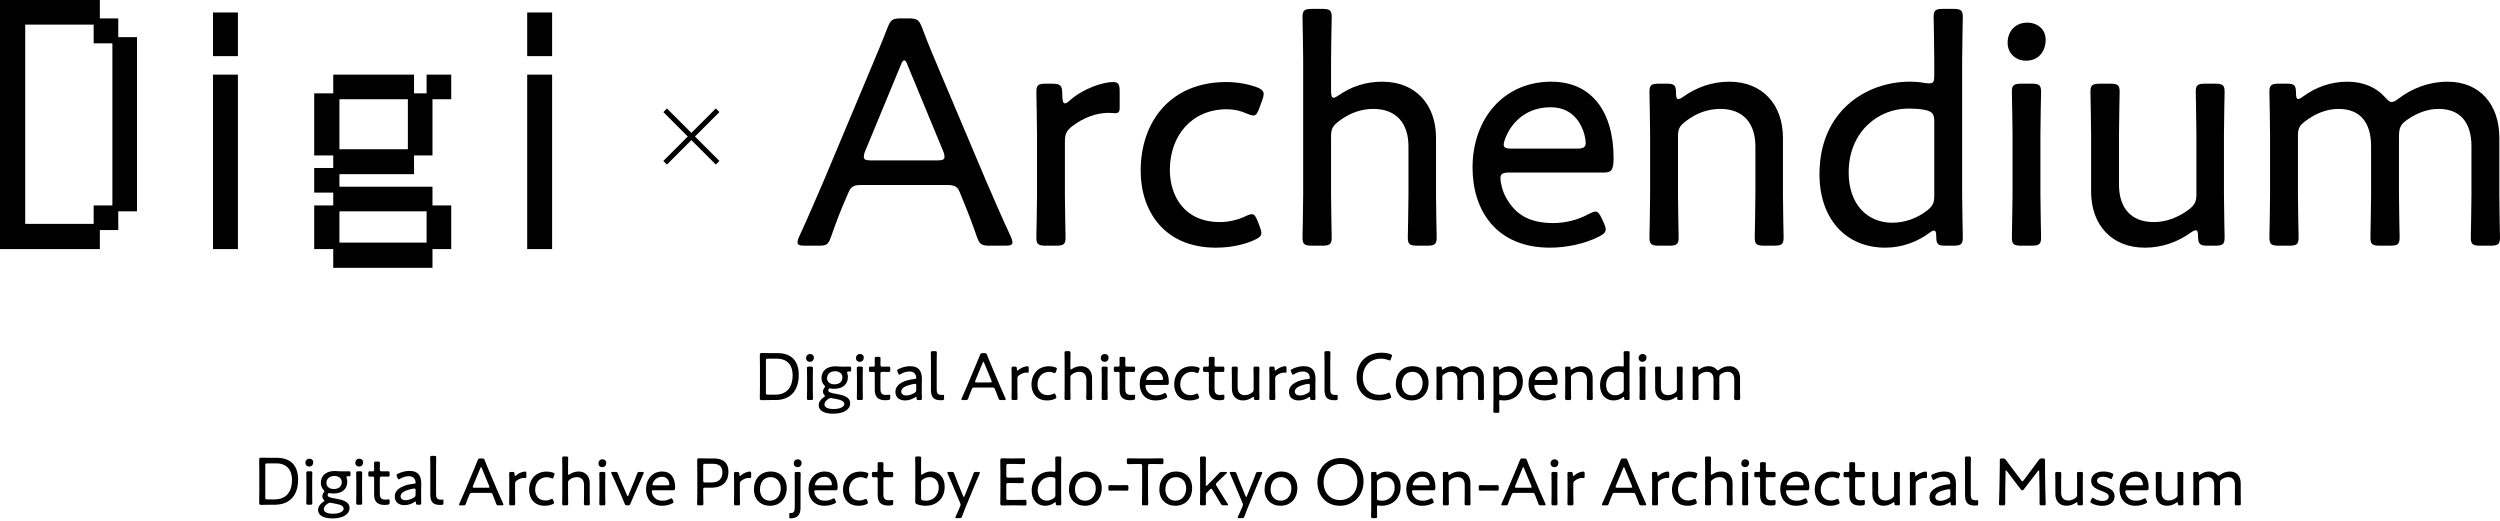<svg width="700" height="146" viewBox="0 0 700 146" fill="none" xmlns="http://www.w3.org/2000/svg">
<path d="M643.424 38.027V54.558C643.424 58.691 643.607 65.304 643.607 66.498C643.607 68.427 643.056 68.794 640.852 68.794H638.189C635.985 68.794 635.434 68.427 635.434 66.498C635.434 65.304 635.617 58.691 635.617 54.558V37.751C635.617 33.527 635.434 26.914 635.434 25.72C635.434 23.791 635.985 23.424 638.189 23.424H640.301C642.414 23.424 642.873 23.883 642.873 25.996C642.873 27.19 643.056 27.741 643.516 27.741C643.791 27.741 644.25 27.465 644.893 27.006C648.383 24.434 652.608 22.873 657.292 22.873C661.792 22.873 665.466 24.526 667.854 27.281C668.68 28.2 669.139 28.567 669.69 28.567C670.15 28.567 670.701 28.292 671.527 27.649C675.385 24.71 680.16 22.873 685.304 22.873C694.396 22.873 699.815 29.302 699.815 38.578V54.558C699.815 58.691 699.998 65.304 699.998 66.498C699.998 68.427 699.447 68.794 697.243 68.794H694.58C692.375 68.794 691.824 68.427 691.824 66.498C691.824 65.304 692.008 58.691 692.008 54.558V40.966C692.008 34.537 689.069 30.496 682.824 30.496C680.16 30.496 677.313 31.323 674.283 33.343C671.986 34.904 671.711 35.823 671.711 38.578V54.558C671.711 58.691 671.895 65.304 671.895 66.498C671.895 68.427 671.344 68.794 669.139 68.794H666.476C664.272 68.794 663.721 68.427 663.721 66.498C663.721 65.304 663.904 58.691 663.904 54.558V40.966C663.904 34.537 661.057 30.496 654.812 30.496C651.873 30.496 648.659 31.506 645.536 33.894C643.883 35.088 643.424 35.914 643.424 38.027Z" fill="black"/>
<path d="M620.136 68.796H618.207C616.003 68.796 615.452 68.428 615.452 66.132C615.452 64.938 615.268 64.479 614.809 64.479C614.534 64.479 614.075 64.663 613.432 65.122C609.85 67.693 605.441 69.347 600.574 69.347C591.298 69.347 585.512 63.01 585.512 53.642V37.661C585.512 33.528 585.328 26.916 585.328 25.722C585.328 23.793 585.879 23.426 588.083 23.426H590.747C592.951 23.426 593.502 23.793 593.502 25.722C593.502 26.916 593.318 33.528 593.318 37.661V51.713C593.318 58.142 596.625 62.183 603.054 62.183C606.268 62.183 609.666 61.081 612.972 58.601C614.534 57.315 614.993 56.489 614.993 54.376V37.661C614.993 33.528 614.809 26.916 614.809 25.722C614.809 23.793 615.36 23.426 617.565 23.426H620.136C622.34 23.426 622.891 23.793 622.891 25.722C622.891 26.916 622.708 33.528 622.708 37.661V54.56C622.708 58.693 622.891 65.305 622.891 66.499C622.891 68.428 622.34 68.796 620.136 68.796Z" fill="black"/>
<path d="M567.643 6.342C570.582 6.342 572.786 8.27 572.786 11.118C572.786 14.332 570.858 16.995 567.276 16.995C564.429 16.995 562.133 14.975 562.133 11.944C562.133 8.913 564.153 6.342 567.643 6.342ZM568.745 68.794H566.082C563.878 68.794 563.327 68.427 563.327 66.498C563.327 65.029 563.51 57.865 563.51 54.559V37.752C563.51 33.527 563.327 27.006 563.327 25.72C563.327 23.792 563.878 23.424 566.082 23.424H568.745C570.95 23.424 571.501 23.792 571.501 25.72C571.501 26.914 571.317 33.435 571.317 37.752V54.559C571.317 58.324 571.501 65.212 571.501 66.498C571.501 68.427 570.95 68.794 568.745 68.794Z" fill="black"/>
<path d="M546.833 68.794H544.72C542.608 68.794 542.149 68.427 542.149 66.131C542.149 65.028 541.965 64.569 541.506 64.569C541.23 64.569 540.955 64.661 540.22 65.212C537.006 67.6 532.689 69.345 527.913 69.345C516.709 69.345 509.453 61.171 509.453 48.773C509.453 30.955 522.678 22.873 534.71 22.873C536.087 22.873 537.557 22.965 538.934 23.241C539.485 23.332 539.853 23.332 540.22 23.332C541.414 23.332 541.598 22.781 541.598 21.036V16.812C541.598 12.587 541.414 5.974 541.414 4.78C541.414 2.852 541.965 2.484 544.169 2.484H546.833C549.037 2.484 549.588 2.852 549.588 4.78C549.588 5.974 549.404 12.587 549.404 16.812V54.559C549.404 58.691 549.588 65.304 549.588 66.498C549.588 68.427 549.037 68.794 546.833 68.794ZM538.934 30.772C537.557 30.496 536.087 30.404 534.25 30.404C526.076 30.404 517.627 36.741 517.627 48.313C517.627 57.13 522.77 62.365 529.842 62.365C533.424 62.365 536.822 61.079 539.577 58.967C541.138 57.681 541.598 56.855 541.598 54.834V34.078C541.598 31.874 541.047 31.231 538.934 30.772Z" fill="black"/>
<path d="M469.836 38.211V54.558C469.836 58.691 470.02 65.304 470.02 66.498C470.02 68.427 469.469 68.794 467.264 68.794H464.601C462.397 68.794 461.846 68.427 461.846 66.498C461.846 65.304 462.029 58.691 462.029 54.558V37.751C462.029 33.527 461.846 26.914 461.846 25.72C461.846 23.791 462.397 23.424 464.601 23.424H466.621C468.826 23.424 469.285 23.791 469.285 26.087C469.285 27.281 469.469 27.741 469.928 27.741C470.203 27.741 470.662 27.557 471.305 27.098C474.887 24.526 479.296 22.873 484.163 22.873C493.531 22.873 499.225 29.302 499.225 38.578V54.558C499.225 58.691 499.409 65.304 499.409 66.498C499.409 68.427 498.858 68.794 496.654 68.794H494.082C491.878 68.794 491.327 68.427 491.327 66.498C491.327 65.304 491.511 58.691 491.511 54.558V40.966C491.511 34.537 488.112 30.496 481.683 30.496C478.469 30.496 475.163 31.506 471.948 33.986C470.295 35.272 469.836 36.098 469.836 38.211Z" fill="black"/>
<path d="M448.496 61.171L449.047 62.365C449.415 63.191 449.598 63.742 449.598 64.202C449.598 65.028 449.047 65.579 447.761 66.222C443.812 68.243 438.669 69.345 433.985 69.345C418.923 69.345 412.311 58.875 412.311 46.935C412.311 33.343 420.944 22.873 434.353 22.873C445.649 22.873 451.802 31.231 451.802 44.272C451.802 47.67 451.16 48.313 449.047 48.313H422.505C420.76 48.313 420.117 48.681 420.117 49.966C420.117 50.977 420.668 53.548 421.678 55.293C424.25 59.977 428.107 62.457 434.904 62.457C438.394 62.457 441.884 61.538 444.731 59.977C445.649 59.518 446.2 59.242 446.751 59.242C447.394 59.242 447.853 59.793 448.496 61.171ZM441.608 41.609C443.353 41.609 443.996 41.241 443.996 39.956C443.996 38.945 443.537 36.925 442.894 35.639C441.332 32.241 438.485 30.037 434.169 30.037C428.934 30.037 425.077 32.516 422.689 36.282C421.862 37.66 421.036 39.588 421.036 40.507C421.036 41.333 421.678 41.609 423.148 41.609H441.608Z" fill="black"/>
<path d="M372.695 38.211V54.559C372.695 58.6 372.879 65.304 372.879 66.498C372.879 68.427 372.328 68.794 370.124 68.794H367.46C365.256 68.794 364.705 68.427 364.705 66.498C364.705 65.304 364.889 58.783 364.889 54.559V16.812C364.889 12.679 364.705 6.25 364.705 4.78C364.705 2.852 365.256 2.484 367.46 2.484H370.124C372.328 2.484 372.879 2.852 372.879 4.78C372.879 6.158 372.695 12.587 372.695 16.812V25.445C372.695 26.73 372.879 27.373 373.43 27.373C373.706 27.373 374.257 27.098 374.899 26.639C378.298 24.251 382.431 22.873 387.023 22.873C396.39 22.873 402.085 29.302 402.085 38.578V54.559C402.085 58.783 402.268 65.212 402.268 66.498C402.268 68.427 401.717 68.794 399.513 68.794H396.941C394.737 68.794 394.186 68.427 394.186 66.498C394.186 65.212 394.37 58.6 394.37 54.559V40.966C394.37 34.537 390.972 30.496 384.543 30.496C381.328 30.496 378.022 31.506 374.808 33.986C373.155 35.272 372.695 36.098 372.695 38.211Z" fill="black"/>
<path d="M352.727 63.469C353.003 64.204 353.186 64.755 353.186 65.214C353.186 66.132 352.543 66.591 351.166 67.234C348.319 68.52 344.553 69.347 340.42 69.347C325.909 69.347 319.389 58.969 319.389 47.856C319.389 33.712 328.022 22.967 343.359 22.967C346.39 22.967 349.329 23.518 351.717 24.344C353.186 24.895 353.829 25.447 353.829 26.365C353.829 26.732 353.737 27.192 353.462 27.926L352.635 30.222C352.084 31.692 351.717 32.335 350.982 32.335C350.523 32.335 349.88 32.151 349.053 31.784C347.492 31.049 345.564 30.59 343.543 30.59C333.624 30.59 327.563 38.029 327.563 47.58C327.563 54.652 331.42 62.183 341.614 62.183C344.002 62.183 346.666 61.54 348.594 60.622C349.513 60.163 350.064 59.979 350.523 59.979C351.258 59.979 351.625 60.622 352.176 61.999L352.727 63.469Z" fill="black"/>
<path d="M298.172 39.59V54.56C298.172 58.693 298.356 65.306 298.356 66.5C298.356 68.428 297.804 68.796 295.6 68.796H292.937C290.733 68.796 290.182 68.428 290.182 66.5C290.182 65.306 290.365 58.693 290.365 54.56V37.753C290.365 33.529 290.182 26.916 290.182 25.722C290.182 23.793 290.733 23.426 292.937 23.426H294.498C296.886 23.426 297.437 23.885 297.437 26.273C297.437 28.11 297.621 28.936 298.172 28.936C298.539 28.936 298.815 28.753 299.549 28.11C303.499 24.62 309.009 22.967 311.673 22.967C313.142 22.967 313.509 23.61 313.509 25.538V30.314C313.509 31.233 313.142 31.692 312.407 31.692C311.673 31.692 311.122 31.6 310.387 31.6C307.08 31.6 303.407 32.886 300.192 35.365C298.631 36.559 298.172 37.57 298.172 39.59Z" fill="black"/>
<path d="M237.644 53.733L237.001 55.202C235.439 58.784 234.246 61.815 232.684 66.315C231.858 68.611 231.398 68.795 229.011 68.795H225.429C223.959 68.795 223.316 68.611 223.316 67.876C223.316 67.509 223.408 66.958 223.776 66.223C226.439 60.529 228.46 55.569 230.572 50.794L243.522 19.935C245.083 16.169 246.828 12.128 248.481 7.812C249.399 5.516 249.859 5.148 252.338 5.148H254.359C256.839 5.148 257.298 5.516 258.216 7.812C259.778 12.128 261.522 16.078 263.084 19.843L276.125 50.702C278.33 55.753 280.35 60.529 283.013 66.223C283.381 67.05 283.473 67.509 283.473 67.876C283.473 68.611 282.83 68.795 281.36 68.795H277.227C274.748 68.795 274.288 68.427 273.462 66.131C271.901 61.631 270.89 59.059 269.329 55.294L268.686 53.733C268.227 52.539 267.492 51.804 265.472 51.804H240.858C238.838 51.804 238.195 52.539 237.644 53.733ZM252.155 18.374L242.236 42.344C241.96 42.987 241.868 43.538 241.868 43.906C241.868 44.732 242.511 44.916 243.981 44.916H262.349C263.819 44.916 264.461 44.732 264.461 43.906C264.461 43.538 264.37 42.987 264.094 42.344L254.175 18.374C253.808 17.363 253.532 16.904 253.165 16.904C252.889 16.904 252.522 17.363 252.155 18.374Z" fill="black"/>
<path fill-rule="evenodd" clip-rule="evenodd" d="M154.193 69.345H148.018V69.345H154.193V21.296H154.193V69.345ZM154.193 15.315H148.018V15.315H154.193V3.895H154.193V15.315ZM147.617 20.895V69.746H154.594V20.895H147.617ZM147.617 3.494V15.716H154.594V3.494H147.617Z" fill="black"/>
<path fill-rule="evenodd" clip-rule="evenodd" d="M93.708 69.344H88.379V69.344H93.708V69.344ZM93.709 74.589V74.589H120.694V69.344H125.939V57.924H125.939V69.344H120.694V74.589H93.709ZM120.694 57.924V52.679H120.694V57.924H120.694ZM94.639 52.679V48.365H115.534V43.12H120.694V27.386H125.939V21.295H125.939V27.386H120.694V43.12H115.533V48.365H94.639V52.679H94.639ZM115.534 26.54V21.295H115.533V26.54H115.534ZM88.379 43.12V43.12H93.708V43.12H88.379ZM88.379 53.526V53.525H93.708V53.526H88.379ZM87.978 57.524H93.308V53.926H87.978V47.034H93.308V43.521H87.978V26.139H93.308V20.895H115.934V26.139H119.447V20.895H126.34V27.787H121.095V43.521H115.934V48.766H95.04V52.279H121.095V57.524H126.34V69.745H121.095V74.99H93.308V69.745H87.978V57.524ZM114.603 27.386V27.386H94.639V42.19H94.639V27.386H114.603ZM95.04 41.789H114.203V27.787H95.04V41.789ZM119.848 58.77V58.77H94.639V68.329H94.639V58.77H119.848ZM95.04 67.929H119.447V59.171H95.04V67.929Z" fill="black"/>
<path fill-rule="evenodd" clip-rule="evenodd" d="M66.215 69.345H60.039V69.345H66.214V21.296H66.215V69.345ZM66.215 15.315H60.039V15.315H66.214V3.895H66.215V15.315ZM59.639 20.895V69.746H66.615V20.895H59.639ZM59.639 3.494V15.716H66.615V3.494H59.639Z" fill="black"/>
<path fill-rule="evenodd" clip-rule="evenodd" d="M0 0V69.745H27.956V64.416H33.116V59.171H38.361V10.405H33.116V5.16H27.956V0H0ZM32.715 64.015H27.555V69.345H0.401V69.344H27.555V64.015H32.715V58.77H37.96V10.806H37.96V58.77H32.715V64.015ZM32.715 10.805V5.561H32.715V10.805H32.715ZM27.555 0.401V5.561H27.555V0.401H27.555ZM31.469 57.524H26.224V62.684H7.061V6.892H26.224V12.137H31.469V57.524ZM31.869 11.736V11.736H26.625V11.736H31.869ZM26.624 6.491V6.491H6.66V63.084H6.661V6.491H26.624Z" fill="black"/>
<path fill-rule="evenodd" clip-rule="evenodd" d="M200.428 46.075L185.734 31.382L186.745 30.371L201.438 45.064L200.428 46.075Z" fill="black"/>
<path fill-rule="evenodd" clip-rule="evenodd" d="M201.438 31.381L186.745 46.074L185.734 45.064L200.428 30.37L201.438 31.381Z" fill="black"/>
<path d="M615.755 135.149V138.562C615.755 139.415 615.793 140.78 615.793 141.026C615.793 141.424 615.679 141.5 615.224 141.5H614.674C614.219 141.5 614.105 141.424 614.105 141.026C614.105 140.78 614.143 139.415 614.143 138.562V135.093C614.143 134.221 614.105 132.856 614.105 132.609C614.105 132.211 614.219 132.135 614.674 132.135H615.11C615.546 132.135 615.641 132.23 615.641 132.666C615.641 132.912 615.679 133.026 615.774 133.026C615.831 133.026 615.925 132.969 616.058 132.875C616.778 132.344 617.65 132.021 618.617 132.021C619.546 132.021 620.305 132.363 620.797 132.931C620.968 133.121 621.063 133.197 621.177 133.197C621.271 133.197 621.385 133.14 621.556 133.007C622.352 132.401 623.338 132.021 624.399 132.021C626.276 132.021 627.395 133.348 627.395 135.263V138.562C627.395 139.415 627.432 140.78 627.432 141.026C627.432 141.424 627.319 141.5 626.864 141.5H626.314C625.859 141.5 625.745 141.424 625.745 141.026C625.745 140.78 625.783 139.415 625.783 138.562V135.756C625.783 134.429 625.177 133.595 623.887 133.595C623.338 133.595 622.75 133.766 622.124 134.183C621.65 134.505 621.594 134.694 621.594 135.263V138.562C621.594 139.415 621.632 140.78 621.632 141.026C621.632 141.424 621.518 141.5 621.063 141.5H620.513C620.058 141.5 619.944 141.424 619.944 141.026C619.944 140.78 619.982 139.415 619.982 138.562V135.756C619.982 134.429 619.395 133.595 618.105 133.595C617.499 133.595 616.835 133.803 616.191 134.296C615.85 134.543 615.755 134.713 615.755 135.149Z" fill="black"/>
<path d="M610.777 141.5H610.379C609.924 141.5 609.81 141.424 609.81 140.95C609.81 140.703 609.772 140.609 609.677 140.609C609.62 140.609 609.525 140.647 609.393 140.741C608.653 141.272 607.743 141.613 606.739 141.613C604.824 141.613 603.63 140.305 603.63 138.372V135.073C603.63 134.22 603.592 132.855 603.592 132.609C603.592 132.211 603.706 132.135 604.16 132.135H604.71C605.165 132.135 605.279 132.211 605.279 132.609C605.279 132.855 605.241 134.22 605.241 135.073V137.974C605.241 139.301 605.924 140.135 607.251 140.135C607.914 140.135 608.615 139.907 609.298 139.395C609.62 139.13 609.715 138.959 609.715 138.523V135.073C609.715 134.22 609.677 132.855 609.677 132.609C609.677 132.211 609.791 132.135 610.246 132.135H610.777C611.232 132.135 611.345 132.211 611.345 132.609C611.345 132.855 611.307 134.22 611.307 135.073V138.561C611.307 139.414 611.345 140.779 611.345 141.026C611.345 141.424 611.232 141.5 610.777 141.5Z" fill="black"/>
<path d="M600.944 139.927L601.058 140.173C601.133 140.344 601.171 140.457 601.171 140.552C601.171 140.723 601.058 140.837 600.792 140.969C599.977 141.386 598.915 141.614 597.949 141.614C594.84 141.614 593.475 139.453 593.475 136.988C593.475 134.183 595.257 132.021 598.024 132.021C600.356 132.021 601.626 133.747 601.626 136.439C601.626 137.14 601.494 137.273 601.058 137.273H595.579C595.219 137.273 595.086 137.348 595.086 137.614C595.086 137.822 595.2 138.353 595.408 138.713C595.939 139.68 596.735 140.192 598.138 140.192C598.858 140.192 599.579 140.003 600.167 139.68C600.356 139.585 600.47 139.529 600.584 139.529C600.716 139.529 600.811 139.642 600.944 139.927ZM599.522 135.889C599.882 135.889 600.015 135.813 600.015 135.548C600.015 135.339 599.92 134.922 599.787 134.657C599.465 133.955 598.877 133.5 597.986 133.5C596.906 133.5 596.11 134.012 595.617 134.789C595.446 135.074 595.276 135.472 595.276 135.661C595.276 135.832 595.408 135.889 595.712 135.889H599.522Z" fill="black"/>
<path d="M589.222 136.135C590.568 136.647 592.084 137.273 592.084 138.96C592.084 140.818 590.435 141.633 588.577 141.633C587.497 141.633 586.454 141.348 585.696 140.931C585.43 140.78 585.316 140.666 585.316 140.495C585.316 140.401 585.354 140.268 585.43 140.116L585.62 139.756C585.771 139.472 585.828 139.377 585.942 139.377C586.037 139.377 586.17 139.453 586.34 139.566C586.947 139.965 587.819 140.268 588.653 140.268C589.696 140.268 590.454 139.832 590.454 139.017C590.454 138.277 589.544 137.898 588.52 137.5C587.136 136.988 585.525 136.363 585.525 134.657C585.525 133.064 586.852 132.021 588.956 132.021C589.866 132.021 590.7 132.211 591.307 132.476C591.591 132.609 591.724 132.704 591.724 132.894C591.724 132.988 591.686 133.102 591.629 133.254L591.44 133.709C591.326 133.993 591.25 134.126 591.117 134.126C591.023 134.126 590.89 134.069 590.719 133.974C590.207 133.69 589.525 133.481 588.824 133.481C587.876 133.481 587.174 133.898 587.174 134.6C587.174 135.339 588.122 135.718 589.222 136.135Z" fill="black"/>
<path d="M582.65 141.5H582.252C581.797 141.5 581.683 141.424 581.683 140.95C581.683 140.703 581.645 140.609 581.55 140.609C581.493 140.609 581.398 140.647 581.266 140.741C580.526 141.272 579.616 141.613 578.612 141.613C576.697 141.613 575.503 140.305 575.503 138.372V135.073C575.503 134.22 575.465 132.855 575.465 132.609C575.465 132.211 575.579 132.135 576.034 132.135H576.583C577.038 132.135 577.152 132.211 577.152 132.609C577.152 132.855 577.114 134.22 577.114 135.073V137.974C577.114 139.301 577.797 140.135 579.124 140.135C579.787 140.135 580.489 139.907 581.171 139.395C581.493 139.13 581.588 138.959 581.588 138.523V135.073C581.588 134.22 581.55 132.855 581.55 132.609C581.55 132.211 581.664 132.135 582.119 132.135H582.65C583.105 132.135 583.218 132.211 583.218 132.609C583.218 132.855 583.18 134.22 583.18 135.073V138.561C583.18 139.414 583.218 140.779 583.218 141.026C583.218 141.424 583.105 141.5 582.65 141.5Z" fill="black"/>
<path d="M561.556 131.984L561.461 137.425C561.442 138.468 561.461 140.212 561.461 140.913C561.461 141.406 561.366 141.501 560.873 141.501H560.267C559.831 141.501 559.717 141.425 559.717 141.084C559.717 140.704 559.812 138.657 559.831 137.387L559.925 131.908C559.963 130.904 559.944 129.558 559.944 128.837C559.944 128.439 560.058 128.363 560.513 128.363H560.759C561.252 128.363 561.404 128.439 561.688 128.837C562.162 129.501 562.655 130.164 563.148 130.79L565.935 134.486C566.086 134.676 566.181 134.771 566.276 134.771C566.371 134.771 566.485 134.676 566.617 134.486L569.366 130.828C569.859 130.164 570.352 129.52 570.826 128.837C571.129 128.439 571.262 128.363 571.755 128.363H572.02C572.513 128.363 572.608 128.458 572.608 128.951C572.608 129.501 572.589 130.96 572.608 131.908L572.684 137.368C572.703 138.657 572.797 140.704 572.797 141.084C572.797 141.425 572.684 141.501 572.248 141.501H571.66C571.167 141.501 571.072 141.406 571.072 140.913C571.072 140.401 571.11 138.543 571.072 137.444L570.977 132.003C570.977 131.814 570.94 131.7 570.864 131.7C570.788 131.7 570.712 131.776 570.617 131.889L566.617 137.084C566.504 137.235 566.428 137.292 566.238 137.292C566.049 137.292 565.973 137.216 565.859 137.084L561.897 131.87C561.802 131.757 561.726 131.7 561.669 131.7C561.594 131.7 561.556 131.795 561.556 131.984Z" fill="black"/>
<path d="M553.886 141.045C553.886 141.386 553.81 141.5 553.469 141.538C553.298 141.557 553.146 141.557 552.995 141.557C550.947 141.557 550.208 140.741 550.208 138.58V130.77C550.208 129.898 550.17 128.533 550.17 128.286C550.17 127.888 550.284 127.812 550.739 127.812H551.288C551.743 127.812 551.857 127.888 551.857 128.286C551.857 128.533 551.819 129.898 551.819 130.77V138.448C551.819 139.547 552.047 140.059 553.165 140.078C553.336 140.078 553.544 140.059 553.677 140.059C553.867 140.059 553.886 140.135 553.886 140.381V141.045Z" fill="black"/>
<path d="M547.118 141.5H546.72C546.284 141.5 546.189 141.424 546.189 140.988C546.189 140.723 546.152 140.609 546.057 140.609C545.981 140.609 545.924 140.647 545.772 140.742C544.976 141.273 543.971 141.614 542.967 141.614C541.412 141.614 540.256 140.818 540.256 139.206C540.256 136.799 543.27 135.832 545.602 135.623C545.962 135.585 546.095 135.529 546.095 135.282C546.095 134.998 545.962 134.467 545.753 134.183C545.45 133.766 544.919 133.5 544.18 133.5C543.346 133.5 542.417 133.822 541.753 134.221C541.583 134.334 541.469 134.391 541.374 134.391C541.242 134.391 541.147 134.277 541.033 134.012L540.862 133.595C540.787 133.424 540.749 133.311 540.749 133.216C540.749 133.045 540.862 132.95 541.147 132.818C542.019 132.363 543.251 132.021 544.351 132.021C546.967 132.021 547.706 133.595 547.668 135.737L547.63 138.391C547.611 139.377 547.668 140.571 547.668 141.083C547.668 141.424 547.554 141.5 547.118 141.5ZM546.095 137.481C546.095 137.102 546.038 136.969 545.753 136.969C545.469 136.969 545.014 137.064 544.635 137.159C543.118 137.519 541.886 138.145 541.886 139.112C541.886 139.813 542.455 140.23 543.308 140.23C544.085 140.23 544.957 139.908 545.621 139.491C545.981 139.244 546.076 139.093 546.076 138.657L546.095 137.481Z" fill="black"/>
<path d="M536.391 135.47V138.56C536.391 139.413 536.429 140.778 536.429 141.025C536.429 141.423 536.316 141.499 535.861 141.499H535.311C534.856 141.499 534.742 141.423 534.742 141.025C534.742 140.778 534.78 139.413 534.78 138.56V135.091C534.78 134.219 534.742 132.854 534.742 132.608C534.742 132.21 534.856 132.134 535.311 132.134H535.633C536.126 132.134 536.24 132.229 536.24 132.722C536.24 133.101 536.278 133.271 536.391 133.271C536.467 133.271 536.524 133.233 536.676 133.101C537.491 132.38 538.628 132.039 539.178 132.039C539.482 132.039 539.557 132.172 539.557 132.57V133.556C539.557 133.745 539.482 133.84 539.33 133.84C539.178 133.84 539.064 133.821 538.913 133.821C538.23 133.821 537.472 134.086 536.809 134.598C536.486 134.845 536.391 135.053 536.391 135.47Z" fill="black"/>
<path d="M531.411 141.5H531.013C530.558 141.5 530.445 141.424 530.445 140.95C530.445 140.703 530.407 140.609 530.312 140.609C530.255 140.609 530.16 140.647 530.027 140.741C529.288 141.272 528.378 141.613 527.373 141.613C525.459 141.613 524.264 140.305 524.264 138.372V135.073C524.264 134.22 524.227 132.855 524.227 132.609C524.227 132.211 524.34 132.135 524.795 132.135H525.345C525.8 132.135 525.914 132.211 525.914 132.609C525.914 132.855 525.876 134.22 525.876 135.073V137.974C525.876 139.301 526.558 140.135 527.885 140.135C528.549 140.135 529.25 139.907 529.933 139.395C530.255 139.13 530.35 138.959 530.35 138.523V135.073C530.35 134.22 530.312 132.855 530.312 132.609C530.312 132.211 530.426 132.135 530.881 132.135H531.411C531.866 132.135 531.98 132.211 531.98 132.609C531.98 132.855 531.942 134.22 531.942 135.073V138.561C531.942 139.414 531.98 140.779 531.98 141.026C531.98 141.424 531.866 141.5 531.411 141.5Z" fill="black"/>
<path d="M522.165 140.494V140.855C522.165 141.328 522.051 141.442 521.596 141.499C521.331 141.537 521.046 141.556 520.781 141.556C518.62 141.556 517.824 140.513 517.824 138.637V134.068C517.824 133.727 517.691 133.613 517.464 133.613C517.141 133.613 516.781 133.632 516.648 133.632C516.288 133.632 516.193 133.499 516.193 133.063V132.703C516.193 132.267 516.288 132.134 516.648 132.134C516.781 132.134 517.122 132.153 517.464 132.153C517.691 132.153 517.824 132.058 517.824 131.584C517.824 130.864 517.805 130.125 517.805 129.878C517.805 129.48 517.9 129.404 518.354 129.404H518.885C519.34 129.404 519.435 129.48 519.435 129.878C519.435 130.125 519.416 130.864 519.416 131.584C519.416 132.058 519.511 132.153 519.985 132.153H520.269C520.686 132.153 521.445 132.134 521.577 132.134C522.07 132.134 522.165 132.21 522.165 132.703V133.063C522.165 133.556 522.07 133.632 521.577 133.632C521.426 133.632 520.686 133.613 520.269 133.613H519.985C519.511 133.613 519.416 133.708 519.416 134.182V138.447C519.416 139.679 519.947 140.077 520.99 140.077C521.274 140.077 521.672 140.001 521.881 140.001C522.127 140.001 522.165 140.115 522.165 140.494Z" fill="black"/>
<path d="M515.003 140.399C515.059 140.551 515.097 140.665 515.097 140.759C515.097 140.949 514.965 141.044 514.68 141.176C514.093 141.442 513.315 141.613 512.462 141.613C509.467 141.613 508.121 139.47 508.121 137.176C508.121 134.257 509.903 132.039 513.069 132.039C513.695 132.039 514.301 132.153 514.794 132.323C515.097 132.437 515.23 132.551 515.23 132.74C515.23 132.816 515.211 132.911 515.154 133.063L514.984 133.537C514.87 133.84 514.794 133.973 514.642 133.973C514.548 133.973 514.415 133.935 514.244 133.859C513.922 133.707 513.524 133.613 513.107 133.613C511.059 133.613 509.808 135.148 509.808 137.12C509.808 138.579 510.604 140.134 512.709 140.134C513.202 140.134 513.751 140.001 514.15 139.812C514.339 139.717 514.453 139.679 514.548 139.679C514.699 139.679 514.775 139.812 514.889 140.096L515.003 140.399Z" fill="black"/>
<path d="M505.93 139.927L506.044 140.173C506.12 140.344 506.158 140.457 506.158 140.552C506.158 140.723 506.044 140.837 505.778 140.969C504.963 141.386 503.902 141.614 502.935 141.614C499.826 141.614 498.461 139.453 498.461 136.988C498.461 134.183 500.243 132.021 503.011 132.021C505.342 132.021 506.613 133.747 506.613 136.439C506.613 137.14 506.48 137.273 506.044 137.273H500.565C500.205 137.273 500.072 137.348 500.072 137.614C500.072 137.822 500.186 138.353 500.395 138.713C500.925 139.68 501.722 140.192 503.124 140.192C503.845 140.192 504.565 140.003 505.153 139.68C505.342 139.585 505.456 139.529 505.57 139.529C505.703 139.529 505.797 139.642 505.93 139.927ZM504.508 135.889C504.869 135.889 505.001 135.813 505.001 135.548C505.001 135.339 504.906 134.922 504.774 134.657C504.451 133.955 503.864 133.5 502.973 133.5C501.892 133.5 501.096 134.012 500.603 134.789C500.432 135.074 500.262 135.472 500.262 135.661C500.262 135.832 500.395 135.889 500.698 135.889H504.508Z" fill="black"/>
<path d="M497.169 140.494V140.855C497.169 141.328 497.055 141.442 496.6 141.499C496.335 141.537 496.05 141.556 495.785 141.556C493.624 141.556 492.828 140.513 492.828 138.637V134.068C492.828 133.727 492.695 133.613 492.467 133.613C492.145 133.613 491.785 133.632 491.652 133.632C491.292 133.632 491.197 133.499 491.197 133.063V132.703C491.197 132.267 491.292 132.134 491.652 132.134C491.785 132.134 492.126 132.153 492.467 132.153C492.695 132.153 492.828 132.058 492.828 131.584C492.828 130.864 492.809 130.125 492.809 129.878C492.809 129.48 492.903 129.404 493.358 129.404H493.889C494.344 129.404 494.439 129.48 494.439 129.878C494.439 130.125 494.42 130.864 494.42 131.584C494.42 132.058 494.515 132.153 494.989 132.153H495.273C495.69 132.153 496.448 132.134 496.581 132.134C497.074 132.134 497.169 132.21 497.169 132.703V133.063C497.169 133.556 497.074 133.632 496.581 133.632C496.429 133.632 495.69 133.613 495.273 133.613H494.989C494.515 133.613 494.42 133.708 494.42 134.182V138.447C494.42 139.679 494.951 140.077 495.993 140.077C496.278 140.077 496.676 140.001 496.884 140.001C497.131 140.001 497.169 140.115 497.169 140.494Z" fill="black"/>
<path d="M488.694 128.609C489.301 128.609 489.756 129.007 489.756 129.595C489.756 130.259 489.358 130.808 488.618 130.808C488.031 130.808 487.557 130.391 487.557 129.766C487.557 129.14 487.974 128.609 488.694 128.609ZM488.922 141.5H488.372C487.917 141.5 487.803 141.425 487.803 141.026C487.803 140.723 487.841 139.244 487.841 138.562V135.093C487.841 134.221 487.803 132.875 487.803 132.609C487.803 132.211 487.917 132.135 488.372 132.135H488.922C489.377 132.135 489.49 132.211 489.49 132.609C489.49 132.856 489.452 134.202 489.452 135.093V138.562C489.452 139.339 489.49 140.761 489.49 141.026C489.49 141.425 489.377 141.5 488.922 141.5Z" fill="black"/>
<path d="M479.05 135.187V138.561C479.05 139.395 479.088 140.779 479.088 141.026C479.088 141.424 478.974 141.5 478.519 141.5H477.969C477.514 141.5 477.4 141.424 477.4 141.026C477.4 140.779 477.438 139.433 477.438 138.561V130.77C477.438 129.917 477.4 128.59 477.4 128.286C477.4 127.888 477.514 127.812 477.969 127.812H478.519C478.974 127.812 479.088 127.888 479.088 128.286C479.088 128.571 479.05 129.898 479.05 130.77V132.552C479.05 132.817 479.088 132.95 479.201 132.95C479.258 132.95 479.372 132.893 479.505 132.798C480.206 132.305 481.059 132.021 482.007 132.021C483.941 132.021 485.116 133.348 485.116 135.263V138.561C485.116 139.433 485.154 140.76 485.154 141.026C485.154 141.424 485.04 141.5 484.585 141.5H484.054C483.599 141.5 483.486 141.424 483.486 141.026C483.486 140.76 483.524 139.395 483.524 138.561V135.756C483.524 134.429 482.822 133.594 481.495 133.594C480.832 133.594 480.149 133.803 479.486 134.315C479.144 134.58 479.05 134.751 479.05 135.187Z" fill="black"/>
<path d="M475.034 140.399C475.091 140.551 475.129 140.665 475.129 140.759C475.129 140.949 474.996 141.044 474.712 141.176C474.124 141.442 473.347 141.613 472.494 141.613C469.498 141.613 468.152 139.47 468.152 137.176C468.152 134.257 469.934 132.039 473.1 132.039C473.726 132.039 474.332 132.153 474.825 132.323C475.129 132.437 475.261 132.551 475.261 132.74C475.261 132.816 475.242 132.911 475.185 133.063L475.015 133.537C474.901 133.84 474.825 133.973 474.674 133.973C474.579 133.973 474.446 133.935 474.276 133.859C473.953 133.707 473.555 133.613 473.138 133.613C471.091 133.613 469.84 135.148 469.84 137.12C469.84 138.579 470.636 140.134 472.74 140.134C473.233 140.134 473.783 140.001 474.181 139.812C474.37 139.717 474.484 139.679 474.579 139.679C474.731 139.679 474.806 139.812 474.92 140.096L475.034 140.399Z" fill="black"/>
<path d="M464.214 135.47V138.56C464.214 139.413 464.252 140.778 464.252 141.025C464.252 141.423 464.138 141.499 463.683 141.499H463.133C462.678 141.499 462.564 141.423 462.564 141.025C462.564 140.778 462.602 139.413 462.602 138.56V135.091C462.602 134.219 462.564 132.854 462.564 132.608C462.564 132.21 462.678 132.134 463.133 132.134H463.455C463.948 132.134 464.062 132.229 464.062 132.722C464.062 133.101 464.1 133.271 464.214 133.271C464.29 133.271 464.346 133.233 464.498 133.101C465.313 132.38 466.451 132.039 467 132.039C467.304 132.039 467.38 132.172 467.38 132.57V133.556C467.38 133.745 467.304 133.84 467.152 133.84C467 133.84 466.887 133.821 466.735 133.821C466.053 133.821 465.294 134.086 464.631 134.598C464.309 134.845 464.214 135.053 464.214 135.47Z" fill="black"/>
<path d="M451.487 138.392L451.354 138.695C451.032 139.434 450.785 140.06 450.463 140.989C450.292 141.463 450.198 141.501 449.705 141.501H448.965C448.662 141.501 448.529 141.463 448.529 141.311C448.529 141.235 448.548 141.122 448.624 140.97C449.174 139.795 449.591 138.771 450.027 137.785L452.7 131.415C453.022 130.638 453.382 129.804 453.724 128.913C453.913 128.439 454.008 128.363 454.52 128.363H454.937C455.449 128.363 455.543 128.439 455.733 128.913C456.055 129.804 456.416 130.619 456.738 131.396L459.43 137.766C459.885 138.809 460.302 139.795 460.852 140.97C460.927 141.141 460.946 141.235 460.946 141.311C460.946 141.463 460.814 141.501 460.51 141.501H459.657C459.145 141.501 459.051 141.425 458.88 140.951C458.558 140.022 458.349 139.491 458.027 138.714L457.894 138.392C457.799 138.145 457.648 137.994 457.231 137.994H452.15C451.733 137.994 451.6 138.145 451.487 138.392ZM454.482 131.093L452.435 136.041C452.378 136.174 452.359 136.287 452.359 136.363C452.359 136.534 452.491 136.572 452.795 136.572H456.586C456.889 136.572 457.022 136.534 457.022 136.363C457.022 136.287 457.003 136.174 456.946 136.041L454.899 131.093C454.823 130.885 454.766 130.79 454.69 130.79C454.634 130.79 454.558 130.885 454.482 131.093Z" fill="black"/>
<path d="M440.53 135.47V138.56C440.53 139.413 440.568 140.778 440.568 141.025C440.568 141.423 440.454 141.499 439.999 141.499H439.45C438.995 141.499 438.881 141.423 438.881 141.025C438.881 140.778 438.919 139.413 438.919 138.56V135.091C438.919 134.219 438.881 132.854 438.881 132.608C438.881 132.21 438.995 132.134 439.45 132.134H439.772C440.265 132.134 440.378 132.229 440.378 132.722C440.378 133.101 440.416 133.271 440.53 133.271C440.606 133.271 440.663 133.233 440.815 133.101C441.63 132.38 442.767 132.039 443.317 132.039C443.62 132.039 443.696 132.172 443.696 132.57V133.556C443.696 133.745 443.62 133.84 443.469 133.84C443.317 133.84 443.203 133.821 443.051 133.821C442.369 133.821 441.611 134.086 440.947 134.598C440.625 134.845 440.53 135.053 440.53 135.47Z" fill="black"/>
<path d="M435.296 128.609C435.902 128.609 436.357 129.007 436.357 129.595C436.357 130.259 435.959 130.808 435.22 130.808C434.632 130.808 434.158 130.391 434.158 129.766C434.158 129.14 434.575 128.609 435.296 128.609ZM435.523 141.5H434.973C434.518 141.5 434.405 141.425 434.405 141.026C434.405 140.723 434.443 139.244 434.443 138.562V135.093C434.443 134.221 434.405 132.875 434.405 132.609C434.405 132.211 434.518 132.135 434.973 132.135H435.523C435.978 132.135 436.092 132.211 436.092 132.609C436.092 132.856 436.054 134.202 436.054 135.093V138.562C436.054 139.339 436.092 140.761 436.092 141.026C436.092 141.425 435.978 141.5 435.523 141.5Z" fill="black"/>
<path d="M423.311 138.392L423.178 138.695C422.856 139.434 422.609 140.06 422.287 140.989C422.117 141.463 422.022 141.501 421.529 141.501H420.79C420.486 141.501 420.354 141.463 420.354 141.311C420.354 141.235 420.372 141.122 420.448 140.97C420.998 139.795 421.415 138.771 421.851 137.785L424.524 131.415C424.846 130.638 425.207 129.804 425.548 128.913C425.737 128.439 425.832 128.363 426.344 128.363H426.761C427.273 128.363 427.368 128.439 427.557 128.913C427.88 129.804 428.24 130.619 428.562 131.396L431.254 137.766C431.709 138.809 432.126 139.795 432.676 140.97C432.752 141.141 432.771 141.235 432.771 141.311C432.771 141.463 432.638 141.501 432.335 141.501H431.481C430.97 141.501 430.875 141.425 430.704 140.951C430.382 140.022 430.173 139.491 429.851 138.714L429.718 138.392C429.624 138.145 429.472 137.994 429.055 137.994H423.974C423.557 137.994 423.425 138.145 423.311 138.392ZM426.306 131.093L424.259 136.041C424.202 136.174 424.183 136.287 424.183 136.363C424.183 136.534 424.316 136.572 424.619 136.572H428.41C428.714 136.572 428.846 136.534 428.846 136.363C428.846 136.287 428.827 136.174 428.771 136.041L426.723 131.093C426.647 130.885 426.59 130.79 426.515 130.79C426.458 130.79 426.382 130.885 426.306 131.093Z" fill="black"/>
<path d="M417.662 137.368H416.183C415.69 137.368 415.16 137.387 414.629 137.387C414.136 137.387 414.041 137.311 414.041 136.818V136.401C414.041 135.908 414.136 135.832 414.629 135.832C415.16 135.832 415.69 135.851 416.183 135.851H417.662C418.136 135.851 418.591 135.832 419.065 135.832C419.558 135.832 419.652 135.908 419.652 136.401V136.818C419.652 137.311 419.558 137.387 419.065 137.387C418.572 137.387 418.136 137.368 417.662 137.368Z" fill="black"/>
<path d="M405.649 135.187V138.562C405.649 139.415 405.687 140.78 405.687 141.026C405.687 141.424 405.573 141.5 405.118 141.5H404.569C404.114 141.5 404 141.424 404 141.026C404 140.78 404.038 139.415 404.038 138.562V135.093C404.038 134.221 404 132.856 404 132.609C404 132.211 404.114 132.135 404.569 132.135H404.986C405.441 132.135 405.536 132.211 405.536 132.685C405.536 132.931 405.573 133.026 405.668 133.026C405.725 133.026 405.82 132.988 405.953 132.894C406.692 132.363 407.602 132.021 408.607 132.021C410.54 132.021 411.716 133.348 411.716 135.263V138.562C411.716 139.415 411.754 140.78 411.754 141.026C411.754 141.424 411.64 141.5 411.185 141.5H410.654C410.199 141.5 410.085 141.424 410.085 141.026C410.085 140.78 410.123 139.415 410.123 138.562V135.756C410.123 134.429 409.422 133.595 408.095 133.595C407.431 133.595 406.749 133.803 406.085 134.315C405.744 134.581 405.649 134.751 405.649 135.187Z" fill="black"/>
<path d="M401.223 139.927L401.337 140.173C401.413 140.344 401.451 140.457 401.451 140.552C401.451 140.723 401.337 140.837 401.071 140.969C400.256 141.386 399.195 141.614 398.228 141.614C395.119 141.614 393.754 139.453 393.754 136.988C393.754 134.183 395.536 132.021 398.304 132.021C400.635 132.021 401.906 133.747 401.906 136.439C401.906 137.14 401.773 137.273 401.337 137.273H395.858C395.498 137.273 395.365 137.348 395.365 137.614C395.365 137.822 395.479 138.353 395.688 138.713C396.218 139.68 397.015 140.192 398.417 140.192C399.138 140.192 399.858 140.003 400.446 139.68C400.635 139.585 400.749 139.529 400.863 139.529C400.996 139.529 401.09 139.642 401.223 139.927ZM399.801 135.889C400.161 135.889 400.294 135.813 400.294 135.548C400.294 135.339 400.199 134.922 400.067 134.657C399.744 133.955 399.157 133.5 398.266 133.5C397.185 133.5 396.389 134.012 395.896 134.789C395.725 135.074 395.555 135.472 395.555 135.661C395.555 135.832 395.688 135.889 395.991 135.889H399.801Z" fill="black"/>
<path d="M385.554 141.993V142.145C385.554 142.998 385.592 144.363 385.592 144.609C385.592 145.007 385.478 145.083 385.023 145.083H384.473C384.018 145.083 383.904 145.007 383.904 144.609C383.904 144.363 383.942 142.998 383.942 142.145V135.093C383.942 134.221 383.904 132.856 383.904 132.609C383.904 132.211 384.018 132.135 384.473 132.135H384.909C385.345 132.135 385.44 132.211 385.44 132.647C385.44 132.894 385.478 133.007 385.573 133.007C385.629 133.007 385.724 132.969 385.857 132.875C386.52 132.382 387.392 132.021 388.359 132.021C390.672 132.021 392.17 133.709 392.17 136.287C392.17 139.946 389.44 141.614 386.956 141.614C386.672 141.614 386.388 141.595 386.103 141.538C385.99 141.519 385.914 141.519 385.838 141.519C385.591 141.519 385.554 141.633 385.554 141.993ZM387.051 140.192C388.738 140.192 390.501 138.884 390.501 136.495C390.501 134.676 389.421 133.595 387.961 133.595C387.222 133.595 386.539 133.86 385.99 134.277C385.648 134.543 385.554 134.713 385.554 135.149V139.453C385.554 139.889 385.667 140.021 386.103 140.116C386.369 140.173 386.691 140.192 387.051 140.192Z" fill="black"/>
<path d="M375.461 128.25C379.309 128.25 381.793 131.056 381.793 134.733C381.793 139.094 378.684 141.615 375.158 141.615C371.328 141.615 368.883 138.714 368.883 135.056C368.883 131.018 371.556 128.25 375.461 128.25ZM375.423 129.899C372.466 129.899 370.608 132.155 370.608 135.056C370.608 137.956 372.447 140.022 375.215 140.022C377.85 140.022 380.049 138.07 380.049 134.809C380.049 131.928 378.191 129.899 375.423 129.899Z" fill="black"/>
<path d="M358.838 132.021C361.322 132.021 363.255 133.785 363.255 136.628C363.255 139.718 361.284 141.614 358.516 141.614C355.995 141.614 354.08 139.889 354.08 137.045C354.08 134.145 355.843 132.021 358.838 132.021ZM358.763 133.595C356.81 133.595 355.767 135.093 355.767 137.064C355.767 138.998 356.962 140.192 358.573 140.192C360.298 140.192 361.587 138.846 361.587 136.742C361.587 134.77 360.355 133.595 358.763 133.595Z" fill="black"/>
<path d="M352.313 135.054L349.261 142.448C348.996 143.092 348.73 143.812 348.465 144.533C348.294 145.007 348.18 145.083 347.669 145.083H346.986C346.683 145.083 346.55 145.045 346.55 144.912C346.55 144.836 346.588 144.722 346.664 144.571C347.062 143.756 347.365 143.035 347.574 142.542L347.877 141.841C347.972 141.632 348.029 141.462 348.029 141.31C348.029 141.158 347.972 140.988 347.877 140.779L345.469 135.073C345.147 134.277 344.825 133.519 344.427 132.666C344.351 132.495 344.332 132.4 344.332 132.324C344.332 132.173 344.465 132.135 344.768 132.135H345.488C346 132.135 346.095 132.211 346.266 132.685C346.588 133.538 346.872 134.296 347.176 135.054L348.73 138.865C348.806 139.054 348.882 139.168 348.939 139.168C349.014 139.168 349.071 139.054 349.147 138.865L350.683 135.073C351.005 134.315 351.289 133.557 351.593 132.685C351.763 132.211 351.858 132.135 352.37 132.135H352.996C353.299 132.135 353.432 132.173 353.432 132.324C353.432 132.4 353.413 132.495 353.337 132.666C352.939 133.557 352.635 134.334 352.313 135.054Z" fill="black"/>
<path d="M338.783 137.064L337.873 137.974C337.683 138.163 337.626 138.334 337.626 138.846C337.626 139.452 337.664 140.779 337.664 141.026C337.664 141.424 337.551 141.5 337.096 141.5H336.565C336.11 141.5 335.996 141.424 335.996 141.026C335.996 140.779 336.034 139.414 336.034 138.561V130.77C336.034 129.898 335.996 128.533 335.996 128.286C335.996 127.888 336.11 127.812 336.565 127.812H337.096C337.551 127.812 337.664 127.888 337.664 128.286C337.664 128.533 337.626 129.898 337.626 130.77V135.718C337.626 135.926 337.683 136.04 337.778 136.04C337.835 136.04 337.911 136.002 338.025 135.888L339.807 134.087C340.318 133.576 340.773 133.102 341.247 132.571C341.57 132.211 341.721 132.135 342.233 132.135H343.162C343.408 132.135 343.56 132.192 343.56 132.305C343.56 132.381 343.503 132.476 343.37 132.59C342.631 133.272 341.949 133.917 341.304 134.561L340.716 135.149C340.527 135.339 340.432 135.452 340.432 135.604C340.432 135.718 340.508 135.85 340.622 136.04L342.119 138.485C342.555 139.206 343.105 140.078 343.712 141.007C343.806 141.158 343.863 141.272 343.863 141.348C343.863 141.462 343.731 141.5 343.446 141.5H342.65C342.157 141.5 342.025 141.424 341.778 140.988C341.361 140.248 341.001 139.642 340.584 138.959L339.484 137.158C339.352 136.931 339.257 136.836 339.143 136.836C339.048 136.836 338.934 136.912 338.783 137.064Z" fill="black"/>
<path d="M329.377 132.021C331.861 132.021 333.794 133.785 333.794 136.628C333.794 139.718 331.823 141.614 329.055 141.614C326.534 141.614 324.619 139.889 324.619 137.045C324.619 134.145 326.382 132.021 329.377 132.021ZM329.302 133.595C327.349 133.595 326.306 135.093 326.306 137.064C326.306 138.998 327.501 140.192 329.112 140.192C330.837 140.192 332.126 138.846 332.126 136.742C332.126 134.77 330.894 133.595 329.302 133.595Z" fill="black"/>
<path d="M321.445 130.485V137.708C321.445 138.391 321.464 139.395 321.483 140.135C321.502 140.59 321.502 140.931 321.502 141.026C321.502 141.424 321.388 141.5 320.934 141.5H320.308C319.853 141.5 319.739 141.424 319.739 141.026C319.739 140.931 319.739 140.552 319.758 140.059C319.796 139.338 319.796 138.372 319.796 137.708V130.485C319.796 130.011 319.701 129.917 319.227 129.917H318.545C317.673 129.917 316.308 129.955 315.929 129.955C315.588 129.955 315.512 129.841 315.512 129.405V128.893C315.512 128.438 315.588 128.324 315.986 128.324C316.232 128.324 317.749 128.362 318.64 128.362H322.621C323.512 128.362 325.047 128.324 325.294 128.324C325.692 128.324 325.768 128.438 325.768 128.893V129.405C325.768 129.841 325.692 129.955 325.351 129.955C324.971 129.955 323.588 129.917 322.734 129.917H322.014C321.54 129.917 321.445 130.011 321.445 130.485Z" fill="black"/>
<path d="M313.965 137.368H312.486C311.993 137.368 311.462 137.387 310.931 137.387C310.439 137.387 310.344 137.311 310.344 136.818V136.401C310.344 135.908 310.439 135.832 310.931 135.832C311.462 135.832 311.993 135.851 312.486 135.851H313.965C314.439 135.851 314.894 135.832 315.367 135.832C315.86 135.832 315.955 135.908 315.955 136.401V136.818C315.955 137.311 315.86 137.387 315.367 137.387C314.875 137.387 314.439 137.368 313.965 137.368Z" fill="black"/>
<path d="M304.067 132.021C306.55 132.021 308.484 133.785 308.484 136.628C308.484 139.718 306.512 141.614 303.745 141.614C301.223 141.614 299.309 139.889 299.309 137.045C299.309 134.145 301.072 132.021 304.067 132.021ZM303.991 133.595C302.038 133.595 300.996 135.093 300.996 137.064C300.996 138.998 302.19 140.192 303.801 140.192C305.527 140.192 306.816 138.846 306.816 136.742C306.816 134.77 305.583 133.595 303.991 133.595Z" fill="black"/>
<path d="M296.587 141.5H296.151C295.715 141.5 295.62 141.424 295.62 140.95C295.62 140.722 295.582 140.628 295.487 140.628C295.43 140.628 295.373 140.647 295.222 140.76C294.558 141.253 293.667 141.613 292.682 141.613C290.369 141.613 288.871 139.926 288.871 137.367C288.871 133.689 291.601 132.021 294.084 132.021C294.369 132.021 294.672 132.04 294.956 132.097C295.07 132.116 295.146 132.116 295.222 132.116C295.468 132.116 295.506 132.002 295.506 131.642V130.77C295.506 129.898 295.468 128.533 295.468 128.286C295.468 127.888 295.582 127.812 296.037 127.812H296.587C297.042 127.812 297.155 127.888 297.155 128.286C297.155 128.533 297.118 129.898 297.118 130.77V138.561C297.118 139.414 297.155 140.779 297.155 141.026C297.155 141.424 297.042 141.5 296.587 141.5ZM294.956 133.651C294.672 133.594 294.369 133.576 293.99 133.576C292.302 133.576 290.558 134.884 290.558 137.272C290.558 139.092 291.62 140.173 293.08 140.173C293.819 140.173 294.52 139.907 295.089 139.471C295.411 139.206 295.506 139.035 295.506 138.618V134.334C295.506 133.879 295.392 133.746 294.956 133.651Z" fill="black"/>
<path d="M282.336 139.983H284.289C285.199 139.983 286.658 139.945 287 139.945C287.341 139.945 287.417 140.059 287.417 140.495V140.969C287.417 141.424 287.341 141.537 286.943 141.537C286.639 141.537 285.199 141.5 284.289 141.5H283.075C282.317 141.5 280.971 141.537 280.706 141.537C280.308 141.537 280.08 141.481 280.08 140.988C280.08 140.855 280.118 138.864 280.118 137.765V132.097C280.118 130.978 280.08 129.007 280.08 128.874C280.08 128.457 280.213 128.324 280.63 128.324C280.763 128.324 282.184 128.362 283.075 128.362H283.89C284.838 128.362 286.298 128.324 286.545 128.324C286.943 128.324 287.018 128.438 287.018 128.893V129.405C287.018 129.86 286.943 129.955 286.545 129.955C286.298 129.955 284.8 129.898 283.89 129.898H282.336C281.862 129.898 281.767 129.992 281.767 130.466V133.177C281.767 133.651 281.862 133.746 282.336 133.746H283.511C284.402 133.746 285.919 133.708 286.165 133.708C286.563 133.708 286.639 133.822 286.639 134.277V134.732C286.639 135.168 286.563 135.282 286.222 135.282C285.843 135.282 284.611 135.244 282.336 135.244C281.862 135.244 281.767 135.338 281.767 135.812V139.414C281.767 139.888 281.862 139.983 282.336 139.983Z" fill="black"/>
<path d="M273.249 135.054L270.196 142.448C269.931 143.092 269.666 143.812 269.4 144.533C269.23 145.007 269.116 145.083 268.604 145.083H267.922C267.618 145.083 267.486 145.045 267.486 144.912C267.486 144.836 267.523 144.722 267.599 144.571C267.997 143.756 268.301 143.035 268.509 142.542L268.813 141.841C268.907 141.632 268.964 141.462 268.964 141.31C268.964 141.158 268.907 140.988 268.813 140.779L266.405 135.073C266.083 134.277 265.76 133.519 265.362 132.666C265.287 132.495 265.268 132.4 265.268 132.324C265.268 132.173 265.4 132.135 265.704 132.135H266.424C266.936 132.135 267.031 132.211 267.201 132.685C267.523 133.538 267.808 134.296 268.111 135.054L269.666 138.865C269.741 139.054 269.817 139.168 269.874 139.168C269.95 139.168 270.007 139.054 270.083 138.865L271.618 135.073C271.941 134.315 272.225 133.557 272.528 132.685C272.699 132.211 272.794 132.135 273.305 132.135H273.931C274.234 132.135 274.367 132.173 274.367 132.324C274.367 132.4 274.348 132.495 274.272 132.666C273.874 133.557 273.571 134.334 273.249 135.054Z" fill="black"/>
<path d="M258.35 132.779C258.995 132.343 259.81 132.021 260.701 132.021C263.014 132.021 264.511 133.708 264.511 136.286C264.511 139.945 261.801 141.613 259.279 141.613C258.35 141.613 257.516 141.462 256.834 141.215C256.379 141.083 256.265 140.893 256.265 140.457C256.265 140.211 256.284 138.903 256.284 138.049V130.77C256.284 129.898 256.246 128.533 256.246 128.286C256.246 127.888 256.36 127.812 256.815 127.812H257.365C257.82 127.812 257.933 127.888 257.933 128.286C257.933 128.533 257.895 129.898 257.895 130.77V132.533C257.895 132.798 257.933 132.931 258.047 132.931C258.104 132.931 258.218 132.874 258.35 132.779ZM259.393 140.192C261.08 140.192 262.843 138.884 262.843 136.495C262.843 134.675 261.763 133.594 260.303 133.594C259.564 133.594 258.881 133.86 258.331 134.277C257.99 134.542 257.895 134.713 257.895 135.149V139.452C257.895 139.888 258.009 140.021 258.445 140.116C258.711 140.173 259.033 140.192 259.393 140.192Z" fill="black"/>
<path d="M250.095 140.494V140.855C250.095 141.328 249.981 141.442 249.526 141.499C249.26 141.537 248.976 141.556 248.711 141.556C246.55 141.556 245.753 140.513 245.753 138.637V134.068C245.753 133.727 245.621 133.613 245.393 133.613C245.071 133.613 244.711 133.632 244.578 133.632C244.218 133.632 244.123 133.499 244.123 133.063V132.703C244.123 132.267 244.218 132.134 244.578 132.134C244.711 132.134 245.052 132.153 245.393 132.153C245.621 132.153 245.753 132.058 245.753 131.584C245.753 130.864 245.734 130.125 245.734 129.878C245.734 129.48 245.829 129.404 246.284 129.404H246.815C247.27 129.404 247.365 129.48 247.365 129.878C247.365 130.125 247.346 130.864 247.346 131.584C247.346 132.058 247.441 132.153 247.914 132.153H248.199C248.616 132.153 249.374 132.134 249.507 132.134C250 132.134 250.095 132.21 250.095 132.703V133.063C250.095 133.556 250 133.632 249.507 133.632C249.355 133.632 248.616 133.613 248.199 133.613H247.914C247.441 133.613 247.346 133.708 247.346 134.182V138.447C247.346 139.679 247.877 140.077 248.919 140.077C249.204 140.077 249.602 140.001 249.81 140.001C250.057 140.001 250.095 140.115 250.095 140.494Z" fill="black"/>
<path d="M242.928 140.399C242.985 140.551 243.023 140.665 243.023 140.759C243.023 140.949 242.89 141.044 242.606 141.176C242.018 141.442 241.241 141.613 240.388 141.613C237.393 141.613 236.047 139.47 236.047 137.176C236.047 134.257 237.829 132.039 240.995 132.039C241.62 132.039 242.227 132.153 242.72 132.323C243.023 132.437 243.156 132.551 243.156 132.74C243.156 132.816 243.137 132.911 243.08 133.063L242.909 133.537C242.796 133.84 242.72 133.973 242.568 133.973C242.473 133.973 242.341 133.935 242.17 133.859C241.848 133.707 241.45 133.613 241.033 133.613C238.985 133.613 237.734 135.148 237.734 137.12C237.734 138.579 238.53 140.134 240.635 140.134C241.127 140.134 241.677 140.001 242.075 139.812C242.265 139.717 242.379 139.679 242.473 139.679C242.625 139.679 242.701 139.812 242.815 140.096L242.928 140.399Z" fill="black"/>
<path d="M233.858 139.927L233.972 140.173C234.047 140.344 234.085 140.457 234.085 140.552C234.085 140.723 233.972 140.837 233.706 140.969C232.891 141.386 231.829 141.614 230.863 141.614C227.754 141.614 226.389 139.453 226.389 136.988C226.389 134.183 228.171 132.021 230.938 132.021C233.27 132.021 234.54 133.747 234.54 136.439C234.54 137.14 234.408 137.273 233.972 137.273H228.493C228.133 137.273 228 137.348 228 137.614C228 137.822 228.114 138.353 228.322 138.713C228.853 139.68 229.649 140.192 231.052 140.192C231.773 140.192 232.493 140.003 233.081 139.68C233.27 139.585 233.384 139.529 233.498 139.529C233.63 139.529 233.725 139.642 233.858 139.927ZM232.436 135.889C232.796 135.889 232.929 135.813 232.929 135.548C232.929 135.339 232.834 134.922 232.701 134.657C232.379 133.955 231.791 133.5 230.901 133.5C229.82 133.5 229.024 134.012 228.531 134.789C228.36 135.074 228.19 135.472 228.19 135.661C228.19 135.832 228.322 135.889 228.626 135.889H232.436Z" fill="black"/>
<path d="M223.391 128.609C223.997 128.609 224.452 129.007 224.452 129.595C224.452 130.259 224.054 130.808 223.315 130.808C222.727 130.808 222.253 130.391 222.253 129.766C222.253 129.14 222.67 128.609 223.391 128.609ZM224.149 135.093V142.05C224.149 143.87 223.618 144.742 222.12 145.064C221.874 145.121 221.533 145.159 221.381 145.159C221.059 145.159 221.002 145.026 221.002 144.609V144.003C221.002 143.699 221.097 143.624 221.229 143.624C221.324 143.624 221.419 143.643 221.495 143.643C222.272 143.643 222.537 143.131 222.537 141.974V135.093C222.537 134.221 222.5 132.856 222.5 132.609C222.5 132.211 222.613 132.135 223.068 132.135H223.618C224.073 132.135 224.187 132.211 224.187 132.609C224.187 132.856 224.149 134.221 224.149 135.093Z" fill="black"/>
<path d="M215.862 132.021C218.345 132.021 220.279 133.785 220.279 136.628C220.279 139.718 218.307 141.614 215.54 141.614C213.018 141.614 211.104 139.889 211.104 137.045C211.104 134.145 212.867 132.021 215.862 132.021ZM215.786 133.595C213.833 133.595 212.791 135.093 212.791 137.064C212.791 138.998 213.985 140.192 215.596 140.192C217.322 140.192 218.611 138.846 218.611 136.742C218.611 134.77 217.378 133.595 215.786 133.595Z" fill="black"/>
<path d="M207.163 135.47V138.56C207.163 139.413 207.201 140.778 207.201 141.025C207.201 141.423 207.087 141.499 206.632 141.499H206.082C205.627 141.499 205.514 141.423 205.514 141.025C205.514 140.778 205.552 139.413 205.552 138.56V135.091C205.552 134.219 205.514 132.854 205.514 132.608C205.514 132.21 205.627 132.134 206.082 132.134H206.405C206.898 132.134 207.011 132.229 207.011 132.722C207.011 133.101 207.049 133.271 207.163 133.271C207.239 133.271 207.296 133.233 207.447 133.101C208.262 132.38 209.4 132.039 209.95 132.039C210.253 132.039 210.329 132.172 210.329 132.57V133.556C210.329 133.745 210.253 133.84 210.101 133.84C209.95 133.84 209.836 133.821 209.684 133.821C209.002 133.821 208.244 134.086 207.58 134.598C207.258 134.845 207.163 135.053 207.163 135.47Z" fill="black"/>
<path d="M196.384 141.5H195.758C195.303 141.5 195.189 141.424 195.189 141.026C195.189 140.874 195.208 140.116 195.227 139.338C195.246 138.77 195.246 138.163 195.246 137.708V132.116C195.246 130.997 195.208 129.007 195.208 128.874C195.208 128.457 195.341 128.324 195.758 128.324C195.891 128.324 197.313 128.362 198.204 128.362H199.815C202.412 128.362 203.967 129.519 203.967 132.097C203.967 134.618 202.564 136.552 199.17 136.552H197.464C196.99 136.552 196.896 136.646 196.896 137.12V137.708C196.896 138.163 196.896 138.77 196.915 139.338C196.934 140.116 196.952 140.874 196.952 141.026C196.952 141.424 196.839 141.5 196.384 141.5ZM196.896 130.428V134.523C196.896 134.997 196.99 135.092 197.464 135.092H199.227C200.877 135.092 202.279 134.353 202.279 132.248C202.279 130.334 200.952 129.86 199.55 129.86H197.464C196.99 129.86 196.896 129.955 196.896 130.428Z" fill="black"/>
<path d="M188.36 139.927L188.474 140.173C188.549 140.344 188.587 140.457 188.587 140.552C188.587 140.723 188.474 140.837 188.208 140.969C187.393 141.386 186.331 141.614 185.365 141.614C182.256 141.614 180.891 139.453 180.891 136.988C180.891 134.183 182.673 132.021 185.44 132.021C187.772 132.021 189.042 133.747 189.042 136.439C189.042 137.14 188.91 137.273 188.474 137.273H182.995C182.635 137.273 182.502 137.348 182.502 137.614C182.502 137.822 182.616 138.353 182.824 138.713C183.355 139.68 184.151 140.192 185.554 140.192C186.275 140.192 186.995 140.003 187.583 139.68C187.772 139.585 187.886 139.529 188 139.529C188.132 139.529 188.227 139.642 188.36 139.927ZM186.938 135.889C187.298 135.889 187.431 135.813 187.431 135.548C187.431 135.339 187.336 134.922 187.203 134.657C186.881 133.955 186.293 133.5 185.402 133.5C184.322 133.5 183.526 134.012 183.033 134.789C182.862 135.074 182.692 135.472 182.692 135.661C182.692 135.832 182.824 135.889 183.128 135.889H186.938Z" fill="black"/>
<path d="M179.106 135.054L177.438 138.865C177.134 139.547 176.85 140.23 176.547 140.969C176.357 141.424 176.243 141.5 175.807 141.5H175.618C175.182 141.5 175.068 141.424 174.879 140.969C174.594 140.23 174.291 139.547 174.007 138.865L172.338 135.054C172.016 134.334 171.618 133.462 171.239 132.666C171.163 132.514 171.125 132.4 171.125 132.324C171.125 132.173 171.258 132.135 171.561 132.135H172.262C172.774 132.135 172.869 132.211 173.059 132.685C173.362 133.519 173.684 134.296 174.007 135.035L175.542 138.637C175.637 138.846 175.694 138.94 175.77 138.94C175.845 138.94 175.902 138.827 175.978 138.637L177.457 135.054C177.76 134.296 178.082 133.519 178.367 132.685C178.537 132.211 178.651 132.135 179.144 132.135H179.826C180.13 132.135 180.262 132.173 180.262 132.324C180.262 132.4 180.243 132.495 180.168 132.666C179.826 133.443 179.447 134.277 179.106 135.054Z" fill="black"/>
<path d="M168.698 128.609C169.305 128.609 169.76 129.007 169.76 129.595C169.76 130.259 169.361 130.808 168.622 130.808C168.034 130.808 167.561 130.391 167.561 129.766C167.561 129.14 167.978 128.609 168.698 128.609ZM168.925 141.5H168.376C167.921 141.5 167.807 141.425 167.807 141.026C167.807 140.723 167.845 139.244 167.845 138.562V135.093C167.845 134.221 167.807 132.875 167.807 132.609C167.807 132.211 167.921 132.135 168.376 132.135H168.925C169.38 132.135 169.494 132.211 169.494 132.609C169.494 132.856 169.456 134.202 169.456 135.093V138.562C169.456 139.339 169.494 140.761 169.494 141.026C169.494 141.425 169.38 141.5 168.925 141.5Z" fill="black"/>
<path d="M159.056 135.187V138.561C159.056 139.395 159.093 140.779 159.093 141.026C159.093 141.424 158.98 141.5 158.525 141.5H157.975C157.52 141.5 157.406 141.424 157.406 141.026C157.406 140.779 157.444 139.433 157.444 138.561V130.77C157.444 129.917 157.406 128.59 157.406 128.286C157.406 127.888 157.52 127.812 157.975 127.812H158.525C158.98 127.812 159.093 127.888 159.093 128.286C159.093 128.571 159.056 129.898 159.056 130.77V132.552C159.056 132.817 159.093 132.95 159.207 132.95C159.264 132.95 159.378 132.893 159.511 132.798C160.212 132.305 161.065 132.021 162.013 132.021C163.947 132.021 165.122 133.348 165.122 135.263V138.561C165.122 139.433 165.16 140.76 165.16 141.026C165.16 141.424 165.046 141.5 164.591 141.5H164.06C163.605 141.5 163.492 141.424 163.492 141.026C163.492 140.76 163.529 139.395 163.529 138.561V135.756C163.529 134.429 162.828 133.594 161.501 133.594C160.838 133.594 160.155 133.803 159.492 134.315C159.15 134.58 159.056 134.751 159.056 135.187Z" fill="black"/>
<path d="M155.04 140.399C155.097 140.551 155.134 140.665 155.134 140.759C155.134 140.949 155.002 141.044 154.717 141.176C154.13 141.442 153.353 141.613 152.499 141.613C149.504 141.613 148.158 139.47 148.158 137.176C148.158 134.257 149.94 132.039 153.106 132.039C153.732 132.039 154.338 132.153 154.831 132.323C155.134 132.437 155.267 132.551 155.267 132.74C155.267 132.816 155.248 132.911 155.191 133.063L155.021 133.537C154.907 133.84 154.831 133.973 154.68 133.973C154.585 133.973 154.452 133.935 154.281 133.859C153.959 133.707 153.561 133.613 153.144 133.613C151.097 133.613 149.845 135.148 149.845 137.12C149.845 138.579 150.642 140.134 152.746 140.134C153.239 140.134 153.789 140.001 154.187 139.812C154.376 139.717 154.49 139.679 154.585 139.679C154.736 139.679 154.812 139.812 154.926 140.096L155.04 140.399Z" fill="black"/>
<path d="M144.216 135.47V138.56C144.216 139.413 144.254 140.778 144.254 141.025C144.254 141.423 144.14 141.499 143.685 141.499H143.135C142.68 141.499 142.566 141.423 142.566 141.025C142.566 140.778 142.604 139.413 142.604 138.56V135.091C142.604 134.219 142.566 132.854 142.566 132.608C142.566 132.21 142.68 132.134 143.135 132.134H143.457C143.95 132.134 144.064 132.229 144.064 132.722C144.064 133.101 144.102 133.271 144.216 133.271C144.292 133.271 144.348 133.233 144.5 133.101C145.315 132.38 146.453 132.039 147.002 132.039C147.306 132.039 147.382 132.172 147.382 132.57V133.556C147.382 133.745 147.306 133.84 147.154 133.84C147.002 133.84 146.889 133.821 146.737 133.821C146.055 133.821 145.296 134.086 144.633 134.598C144.31 134.845 144.216 135.053 144.216 135.47Z" fill="black"/>
<path d="M131.494 138.392L131.362 138.695C131.039 139.434 130.793 140.06 130.471 140.989C130.3 141.463 130.205 141.501 129.712 141.501H128.973C128.67 141.501 128.537 141.463 128.537 141.311C128.537 141.235 128.556 141.122 128.632 140.97C129.182 139.795 129.599 138.771 130.035 137.785L132.708 131.415C133.03 130.638 133.39 129.804 133.731 128.913C133.921 128.439 134.016 128.363 134.528 128.363H134.945C135.457 128.363 135.551 128.439 135.741 128.913C136.063 129.804 136.423 130.619 136.746 131.396L139.438 137.766C139.893 138.809 140.31 139.795 140.859 140.97C140.935 141.141 140.954 141.235 140.954 141.311C140.954 141.463 140.821 141.501 140.518 141.501H139.665C139.153 141.501 139.058 141.425 138.888 140.951C138.566 140.022 138.357 139.491 138.035 138.714L137.902 138.392C137.807 138.145 137.656 137.994 137.239 137.994H132.158C131.741 137.994 131.608 138.145 131.494 138.392ZM134.49 131.093L132.442 136.041C132.385 136.174 132.366 136.287 132.366 136.363C132.366 136.534 132.499 136.572 132.803 136.572H136.594C136.897 136.572 137.03 136.534 137.03 136.363C137.03 136.287 137.011 136.174 136.954 136.041L134.907 131.093C134.831 130.885 134.774 130.79 134.698 130.79C134.641 130.79 134.566 130.885 134.49 131.093Z" fill="black"/>
<path d="M124.163 140.871C124.163 141.212 124.087 141.326 123.746 141.364C123.575 141.383 123.424 141.383 123.272 141.383C121.225 141.383 120.485 140.568 120.485 138.406V130.596C120.485 129.724 120.447 128.359 120.447 128.113C120.447 127.715 120.561 127.639 121.016 127.639H121.566C122.021 127.639 122.134 127.715 122.134 128.113C122.134 128.359 122.097 129.724 122.097 130.596V138.274C122.097 139.373 122.324 139.885 123.443 139.904C123.613 139.904 123.822 139.885 123.954 139.885C124.144 139.885 124.163 139.961 124.163 140.207V140.871Z" fill="black"/>
<path d="M117.396 141.326H116.998C116.562 141.326 116.467 141.25 116.467 140.814C116.467 140.549 116.429 140.435 116.334 140.435C116.258 140.435 116.201 140.473 116.05 140.568C115.254 141.099 114.249 141.44 113.244 141.44C111.69 141.44 110.533 140.644 110.533 139.032C110.533 136.625 113.547 135.658 115.879 135.45C116.239 135.412 116.372 135.355 116.372 135.108C116.372 134.824 116.239 134.293 116.031 134.009C115.728 133.592 115.197 133.326 114.457 133.326C113.623 133.326 112.694 133.649 112.031 134.047C111.86 134.16 111.746 134.217 111.652 134.217C111.519 134.217 111.424 134.104 111.31 133.838L111.14 133.421C111.064 133.25 111.026 133.137 111.026 133.042C111.026 132.871 111.14 132.777 111.424 132.644C112.296 132.189 113.528 131.848 114.628 131.848C117.244 131.848 117.983 133.421 117.946 135.563L117.908 138.217C117.889 139.203 117.946 140.397 117.946 140.909C117.946 141.25 117.832 141.326 117.396 141.326ZM116.372 137.307C116.372 136.928 116.315 136.796 116.031 136.796C115.746 136.796 115.291 136.89 114.912 136.985C113.396 137.345 112.164 137.971 112.164 138.938C112.164 139.639 112.732 140.056 113.585 140.056C114.363 140.056 115.235 139.734 115.898 139.317C116.258 139.07 116.353 138.919 116.353 138.483L116.372 137.307Z" fill="black"/>
<path d="M109.097 140.32V140.681C109.097 141.155 108.983 141.268 108.528 141.325C108.262 141.363 107.978 141.382 107.713 141.382C105.552 141.382 104.755 140.339 104.755 138.463V133.894C104.755 133.553 104.623 133.439 104.395 133.439C104.073 133.439 103.713 133.458 103.58 133.458C103.22 133.458 103.125 133.325 103.125 132.889V132.529C103.125 132.093 103.22 131.96 103.58 131.96C103.713 131.96 104.054 131.979 104.395 131.979C104.623 131.979 104.755 131.884 104.755 131.411C104.755 130.69 104.736 129.951 104.736 129.704C104.736 129.306 104.831 129.23 105.286 129.23H105.817C106.272 129.23 106.367 129.306 106.367 129.704C106.367 129.951 106.348 130.69 106.348 131.411C106.348 131.884 106.443 131.979 106.916 131.979H107.201C107.618 131.979 108.376 131.96 108.509 131.96C109.002 131.96 109.097 132.036 109.097 132.529V132.889C109.097 133.382 109.002 133.458 108.509 133.458C108.357 133.458 107.618 133.439 107.201 133.439H106.916C106.443 133.439 106.348 133.534 106.348 134.008V138.273C106.348 139.505 106.879 139.903 107.921 139.903C108.206 139.903 108.604 139.828 108.812 139.828C109.059 139.828 109.097 139.941 109.097 140.32Z" fill="black"/>
<path d="M100.62 128.436C101.226 128.436 101.681 128.834 101.681 129.421C101.681 130.085 101.283 130.635 100.544 130.635C99.956 130.635 99.482 130.218 99.482 129.592C99.482 128.966 99.9 128.436 100.62 128.436ZM100.847 141.327H100.298C99.843 141.327 99.729 141.251 99.729 140.853C99.729 140.549 99.767 139.071 99.767 138.388V134.919C99.767 134.047 99.729 132.701 99.729 132.436C99.729 132.037 99.843 131.962 100.298 131.962H100.847C101.302 131.962 101.416 132.037 101.416 132.436C101.416 132.682 101.378 134.028 101.378 134.919V138.388C101.378 139.165 101.416 140.587 101.416 140.853C101.416 141.251 101.302 141.327 100.847 141.327Z" fill="black"/>
<path d="M91.734 138.615C91.734 139.164 92.606 139.392 94.027 139.619C95.79 139.923 97.876 140.378 97.876 142.273C97.876 143.752 96.416 145.155 93.079 145.155C90.425 145.155 89.061 144.207 89.061 142.785C89.061 141.875 89.648 141.079 90.501 140.529C90.748 140.359 90.805 140.302 90.805 140.207C90.805 140.112 90.729 140.017 90.596 139.866C90.369 139.619 90.255 139.335 90.255 138.956C90.255 138.558 90.425 138.179 90.634 137.913C90.767 137.743 90.843 137.648 90.843 137.553C90.843 137.439 90.767 137.344 90.596 137.174C90.103 136.662 89.838 135.98 89.838 135.183C89.838 133.363 91.127 131.885 93.686 131.885C93.838 131.885 93.99 131.885 94.141 131.904C94.691 131.961 95.354 131.98 95.904 131.98H96.321C96.833 131.98 97.421 131.961 97.667 131.961C98.065 131.961 98.141 132.055 98.141 132.51V132.814C98.141 133.25 98.084 133.363 97.743 133.363C97.61 133.363 97.44 133.344 97.307 133.344C97.117 133.344 97.004 133.401 97.004 133.572C97.004 133.629 97.023 133.724 97.061 133.837C97.174 134.16 97.231 134.52 97.231 134.899C97.231 136.7 96.037 138.179 93.421 138.179C93.042 138.179 92.7 138.141 92.378 138.084C92.302 138.065 92.245 138.065 92.189 138.065C91.961 138.065 91.847 138.179 91.771 138.406C91.752 138.463 91.734 138.558 91.734 138.615ZM93.648 133.269C92.075 133.269 91.392 134.254 91.392 135.24C91.392 136.188 92.151 136.927 93.478 136.927C95.127 136.927 95.696 135.904 95.696 134.975C95.696 133.989 94.918 133.269 93.648 133.269ZM92.776 140.814C92.644 140.776 92.53 140.757 92.435 140.757C92.226 140.757 92.075 140.833 91.828 140.965C91.203 141.363 90.672 141.913 90.672 142.577C90.672 143.392 91.658 143.847 93.231 143.847C95.051 143.847 96.226 143.221 96.226 142.425C96.226 141.553 95.051 141.231 93.667 140.984C93.364 140.927 93.061 140.871 92.776 140.814Z" fill="black"/>
<path d="M86.651 128.436C87.258 128.436 87.713 128.834 87.713 129.421C87.713 130.085 87.315 130.635 86.575 130.635C85.988 130.635 85.514 130.218 85.514 129.592C85.514 128.966 85.931 128.436 86.651 128.436ZM86.879 141.327H86.329C85.874 141.327 85.76 141.251 85.76 140.853C85.76 140.549 85.798 139.071 85.798 138.388V134.919C85.798 134.047 85.76 132.701 85.76 132.436C85.76 132.037 85.874 131.962 86.329 131.962H86.879C87.334 131.962 87.447 132.037 87.447 132.436C87.447 132.682 87.409 134.028 87.409 134.919V138.388C87.409 139.165 87.447 140.587 87.447 140.853C87.447 141.251 87.334 141.327 86.879 141.327Z" fill="black"/>
<path d="M76.928 141.326H75.564C74.673 141.326 73.251 141.364 73.118 141.364C72.701 141.364 72.568 141.231 72.568 140.814C72.568 140.681 72.606 138.691 72.606 137.591V131.923C72.606 130.804 72.568 128.833 72.568 128.7C72.568 128.283 72.701 128.15 73.118 128.15C73.251 128.15 74.673 128.188 75.564 128.188H77.44C81.346 128.188 83.469 130.255 83.469 134.33C83.469 138.425 81.365 141.326 76.928 141.326ZM74.275 130.312V139.259C74.275 139.733 74.369 139.828 74.843 139.828H76.872C80.303 139.828 81.763 137.496 81.763 134.406C81.763 131.695 80.417 129.743 77.289 129.743H74.843C74.369 129.743 74.275 129.838 74.275 130.312Z" fill="black"/>
<path d="M475.569 105.659V109.072C475.569 109.925 475.607 111.29 475.607 111.536C475.607 111.934 475.493 112.01 475.038 112.01H474.489C474.034 112.01 473.92 111.934 473.92 111.536C473.92 111.29 473.958 109.925 473.958 109.072V105.602C473.958 104.73 473.92 103.365 473.92 103.119C473.92 102.721 474.034 102.645 474.489 102.645H474.925C475.361 102.645 475.455 102.74 475.455 103.176C475.455 103.422 475.493 103.536 475.588 103.536C475.645 103.536 475.74 103.479 475.873 103.384C476.593 102.854 477.465 102.531 478.432 102.531C479.361 102.531 480.119 102.872 480.612 103.441C480.782 103.631 480.877 103.707 480.991 103.707C481.086 103.707 481.2 103.65 481.37 103.517C482.166 102.91 483.152 102.531 484.214 102.531C486.091 102.531 487.209 103.858 487.209 105.773V109.072C487.209 109.925 487.247 111.29 487.247 111.536C487.247 111.934 487.133 112.01 486.678 112.01H486.128C485.673 112.01 485.56 111.934 485.56 111.536C485.56 111.29 485.598 109.925 485.598 109.072V106.266C485.598 104.939 484.991 104.105 483.702 104.105C483.152 104.105 482.564 104.275 481.939 104.692C481.465 105.015 481.408 105.204 481.408 105.773V109.072C481.408 109.925 481.446 111.29 481.446 111.536C481.446 111.934 481.332 112.01 480.877 112.01H480.328C479.873 112.01 479.759 111.934 479.759 111.536C479.759 111.29 479.797 109.925 479.797 109.072V106.266C479.797 104.939 479.209 104.105 477.92 104.105C477.313 104.105 476.65 104.313 476.005 104.806C475.664 105.053 475.569 105.223 475.569 105.659Z" fill="black"/>
<path d="M470.589 112.009H470.191C469.736 112.009 469.622 111.934 469.622 111.46C469.622 111.213 469.584 111.118 469.49 111.118C469.433 111.118 469.338 111.156 469.205 111.251C468.466 111.782 467.556 112.123 466.551 112.123C464.636 112.123 463.442 110.815 463.442 108.881V105.583C463.442 104.73 463.404 103.365 463.404 103.118C463.404 102.72 463.518 102.645 463.973 102.645H464.523C464.978 102.645 465.091 102.72 465.091 103.118C465.091 103.365 465.054 104.73 465.054 105.583V108.483C465.054 109.81 465.736 110.645 467.063 110.645C467.727 110.645 468.428 110.417 469.11 109.905C469.433 109.64 469.528 109.469 469.528 109.033V105.583C469.528 104.73 469.49 103.365 469.49 103.118C469.49 102.72 469.603 102.645 470.058 102.645H470.589C471.044 102.645 471.158 102.72 471.158 103.118C471.158 103.365 471.12 104.73 471.12 105.583V109.071C471.12 109.924 471.158 111.289 471.158 111.536C471.158 111.934 471.044 112.009 470.589 112.009Z" fill="black"/>
<path d="M459.952 99.117C460.559 99.117 461.014 99.515 461.014 100.103C461.014 100.766 460.615 101.316 459.876 101.316C459.288 101.316 458.814 100.899 458.814 100.274C458.814 99.648 459.232 99.117 459.952 99.117ZM460.179 112.008H459.63C459.175 112.008 459.061 111.932 459.061 111.534C459.061 111.231 459.099 109.752 459.099 109.07V105.601C459.099 104.729 459.061 103.383 459.061 103.117C459.061 102.719 459.175 102.643 459.63 102.643H460.179C460.634 102.643 460.748 102.719 460.748 103.117C460.748 103.364 460.71 104.71 460.71 105.601V109.07C460.71 109.847 460.748 111.269 460.748 111.534C460.748 111.932 460.634 112.008 460.179 112.008Z" fill="black"/>
<path d="M455.733 112.009H455.297C454.861 112.009 454.766 111.934 454.766 111.46C454.766 111.232 454.728 111.137 454.634 111.137C454.577 111.137 454.52 111.156 454.368 111.27C453.705 111.763 452.814 112.123 451.828 112.123C449.515 112.123 448.018 110.436 448.018 107.877C448.018 104.199 450.747 102.531 453.231 102.531C453.515 102.531 453.818 102.55 454.103 102.607C454.217 102.626 454.292 102.626 454.368 102.626C454.615 102.626 454.653 102.512 454.653 102.152V101.28C454.653 100.408 454.615 99.043 454.615 98.796C454.615 98.398 454.728 98.322 455.183 98.322H455.733C456.188 98.322 456.302 98.398 456.302 98.796C456.302 99.043 456.264 100.408 456.264 101.28V109.071C456.264 109.924 456.302 111.289 456.302 111.536C456.302 111.934 456.188 112.009 455.733 112.009ZM454.103 104.161C453.818 104.104 453.515 104.085 453.136 104.085C451.449 104.085 449.705 105.393 449.705 107.782C449.705 109.602 450.766 110.682 452.226 110.682C452.965 110.682 453.667 110.417 454.236 109.981C454.558 109.716 454.653 109.545 454.653 109.128V104.844C454.653 104.389 454.539 104.256 454.103 104.161Z" fill="black"/>
<path d="M439.876 105.697V109.072C439.876 109.925 439.914 111.29 439.914 111.536C439.914 111.934 439.8 112.01 439.345 112.01H438.795C438.34 112.01 438.227 111.934 438.227 111.536C438.227 111.29 438.264 109.925 438.264 109.072V105.602C438.264 104.73 438.227 103.365 438.227 103.119C438.227 102.721 438.34 102.645 438.795 102.645H439.212C439.667 102.645 439.762 102.721 439.762 103.195C439.762 103.441 439.8 103.536 439.895 103.536C439.952 103.536 440.046 103.498 440.179 103.403C440.919 102.872 441.828 102.531 442.833 102.531C444.767 102.531 445.942 103.858 445.942 105.773V109.072C445.942 109.925 445.98 111.29 445.98 111.536C445.98 111.934 445.866 112.01 445.411 112.01H444.881C444.426 112.01 444.312 111.934 444.312 111.536C444.312 111.29 444.35 109.925 444.35 109.072V106.266C444.35 104.939 443.648 104.105 442.321 104.105C441.658 104.105 440.975 104.313 440.312 104.825C439.971 105.09 439.876 105.261 439.876 105.697Z" fill="black"/>
<path d="M435.448 110.436L435.561 110.683C435.637 110.854 435.675 110.967 435.675 111.062C435.675 111.233 435.561 111.346 435.296 111.479C434.481 111.896 433.419 112.124 432.452 112.124C429.343 112.124 427.979 109.963 427.979 107.498C427.979 104.692 429.76 102.531 432.528 102.531C434.86 102.531 436.13 104.256 436.13 106.948C436.13 107.65 435.997 107.782 435.561 107.782H430.083C429.723 107.782 429.59 107.858 429.59 108.124C429.59 108.332 429.704 108.863 429.912 109.223C430.443 110.19 431.239 110.702 432.642 110.702C433.362 110.702 434.083 110.512 434.67 110.19C434.86 110.095 434.974 110.038 435.088 110.038C435.22 110.038 435.315 110.152 435.448 110.436ZM434.026 106.399C434.386 106.399 434.519 106.323 434.519 106.057C434.519 105.849 434.424 105.432 434.291 105.166C433.969 104.465 433.381 104.01 432.49 104.01C431.41 104.01 430.614 104.522 430.121 105.299C429.95 105.583 429.779 105.981 429.779 106.171C429.779 106.342 429.912 106.399 430.215 106.399H434.026Z" fill="black"/>
<path d="M419.78 112.503V112.654C419.78 113.508 419.818 114.872 419.818 115.119C419.818 115.517 419.704 115.593 419.249 115.593H418.7C418.245 115.593 418.131 115.517 418.131 115.119C418.131 114.872 418.169 113.508 418.169 112.654V105.602C418.169 104.73 418.131 103.365 418.131 103.119C418.131 102.721 418.245 102.645 418.7 102.645H419.136C419.572 102.645 419.666 102.721 419.666 103.157C419.666 103.403 419.704 103.517 419.799 103.517C419.856 103.517 419.951 103.479 420.083 103.384C420.747 102.891 421.619 102.531 422.586 102.531C424.899 102.531 426.396 104.218 426.396 106.797C426.396 110.455 423.666 112.124 421.183 112.124C420.899 112.124 420.614 112.105 420.33 112.048C420.216 112.029 420.14 112.029 420.065 112.029C419.818 112.029 419.78 112.143 419.78 112.503ZM421.278 110.702C422.965 110.702 424.728 109.394 424.728 107.005C424.728 105.185 423.647 104.105 422.188 104.105C421.448 104.105 420.766 104.37 420.216 104.787C419.875 105.053 419.78 105.223 419.78 105.659V109.963C419.78 110.399 419.894 110.531 420.33 110.626C420.595 110.683 420.918 110.702 421.278 110.702Z" fill="black"/>
<path d="M403.843 105.659V109.072C403.843 109.925 403.881 111.29 403.881 111.536C403.881 111.934 403.767 112.01 403.312 112.01H402.762C402.307 112.01 402.193 111.934 402.193 111.536C402.193 111.29 402.231 109.925 402.231 109.072V105.602C402.231 104.73 402.193 103.365 402.193 103.119C402.193 102.721 402.307 102.645 402.762 102.645H403.198C403.634 102.645 403.729 102.74 403.729 103.176C403.729 103.422 403.767 103.536 403.862 103.536C403.918 103.536 404.013 103.479 404.146 103.384C404.866 102.854 405.738 102.531 406.705 102.531C407.634 102.531 408.392 102.872 408.885 103.441C409.056 103.631 409.151 103.707 409.264 103.707C409.359 103.707 409.473 103.65 409.644 103.517C410.44 102.91 411.426 102.531 412.487 102.531C414.364 102.531 415.482 103.858 415.482 105.773V109.072C415.482 109.925 415.52 111.29 415.52 111.536C415.52 111.934 415.407 112.01 414.952 112.01H414.402C413.947 112.01 413.833 111.934 413.833 111.536C413.833 111.29 413.871 109.925 413.871 109.072V106.266C413.871 104.939 413.264 104.105 411.975 104.105C411.426 104.105 410.838 104.275 410.212 104.692C409.738 105.015 409.682 105.204 409.682 105.773V109.072C409.682 109.925 409.719 111.29 409.719 111.536C409.719 111.934 409.606 112.01 409.151 112.01H408.601C408.146 112.01 408.032 111.934 408.032 111.536C408.032 111.29 408.07 109.925 408.07 109.072V106.266C408.07 104.939 407.482 104.105 406.193 104.105C405.587 104.105 404.923 104.313 404.279 104.806C403.937 105.053 403.843 105.223 403.843 105.659Z" fill="black"/>
<path d="M395.577 102.531C398.06 102.531 399.994 104.294 399.994 107.138C399.994 110.228 398.022 112.124 395.254 112.124C392.733 112.124 390.818 110.399 390.818 107.555C390.818 104.654 392.581 102.531 395.577 102.531ZM395.501 104.105C393.548 104.105 392.506 105.602 392.506 107.574C392.506 109.508 393.7 110.702 395.311 110.702C397.036 110.702 398.325 109.356 398.325 107.252C398.325 105.28 397.093 104.105 395.501 104.105Z" fill="black"/>
<path d="M389.438 110.796C389.495 110.947 389.533 111.08 389.533 111.175C389.533 111.345 389.419 111.44 389.116 111.573C388.263 111.914 387.182 112.123 386.102 112.123C382.367 112.123 379.846 109.62 379.846 105.715C379.846 101.924 382.177 98.758 386.86 98.758C387.77 98.758 388.604 98.891 389.343 99.156C389.647 99.27 389.76 99.364 389.76 99.554C389.76 99.649 389.741 99.744 389.685 99.895L389.457 100.521C389.343 100.824 389.286 100.938 389.116 100.938C389.04 100.938 388.907 100.9 388.737 100.824C388.149 100.578 387.391 100.426 386.708 100.426C383.315 100.426 381.59 102.853 381.59 105.677C381.59 108.672 383.486 110.549 386.291 110.549C387.125 110.549 387.922 110.36 388.528 110.075C388.718 109.981 388.831 109.943 388.926 109.943C389.078 109.943 389.154 110.075 389.267 110.36L389.438 110.796Z" fill="black"/>
<path d="M374.546 111.554C374.546 111.896 374.47 112.009 374.129 112.047C373.958 112.066 373.806 112.066 373.655 112.066C371.607 112.066 370.868 111.251 370.868 109.09V101.28C370.868 100.408 370.83 99.043 370.83 98.796C370.83 98.398 370.944 98.322 371.399 98.322H371.949C372.404 98.322 372.517 98.398 372.517 98.796C372.517 99.043 372.479 100.408 372.479 101.28V108.957C372.479 110.057 372.707 110.569 373.825 110.588C373.996 110.588 374.204 110.569 374.337 110.569C374.527 110.569 374.546 110.645 374.546 110.891V111.554Z" fill="black"/>
<path d="M367.781 112.01H367.382C366.946 112.01 366.852 111.934 366.852 111.498C366.852 111.233 366.814 111.119 366.719 111.119C366.643 111.119 366.586 111.157 366.435 111.252C365.638 111.782 364.634 112.124 363.629 112.124C362.074 112.124 360.918 111.327 360.918 109.716C360.918 107.308 363.932 106.342 366.264 106.133C366.624 106.095 366.757 106.038 366.757 105.792C366.757 105.508 366.624 104.977 366.416 104.692C366.112 104.275 365.581 104.01 364.842 104.01C364.008 104.01 363.079 104.332 362.416 104.73C362.245 104.844 362.131 104.901 362.036 104.901C361.904 104.901 361.809 104.787 361.695 104.522L361.525 104.105C361.449 103.934 361.411 103.82 361.411 103.726C361.411 103.555 361.525 103.46 361.809 103.327C362.681 102.872 363.913 102.531 365.013 102.531C367.629 102.531 368.368 104.105 368.33 106.247L368.292 108.901C368.273 109.887 368.33 111.081 368.33 111.593C368.33 111.934 368.217 112.01 367.781 112.01ZM366.757 107.991C366.757 107.612 366.7 107.479 366.416 107.479C366.131 107.479 365.676 107.574 365.297 107.669C363.781 108.029 362.548 108.654 362.548 109.621C362.548 110.323 363.117 110.74 363.97 110.74C364.747 110.74 365.619 110.417 366.283 110C366.643 109.754 366.738 109.602 366.738 109.166L366.757 107.991Z" fill="black"/>
<path d="M357.052 105.98V109.07C357.052 109.923 357.09 111.288 357.09 111.535C357.09 111.933 356.976 112.009 356.521 112.009H355.971C355.516 112.009 355.402 111.933 355.402 111.535C355.402 111.288 355.44 109.923 355.44 109.07V105.601C355.44 104.729 355.402 103.364 355.402 103.118C355.402 102.719 355.516 102.644 355.971 102.644H356.293C356.786 102.644 356.9 102.738 356.9 103.231C356.9 103.61 356.938 103.781 357.052 103.781C357.127 103.781 357.184 103.743 357.336 103.61C358.151 102.89 359.289 102.549 359.838 102.549C360.142 102.549 360.218 102.682 360.218 103.08V104.065C360.218 104.255 360.142 104.35 359.99 104.35C359.838 104.35 359.725 104.331 359.573 104.331C358.891 104.331 358.132 104.596 357.469 105.108C357.146 105.355 357.052 105.563 357.052 105.98Z" fill="black"/>
<path d="M352.073 112.009H351.675C351.22 112.009 351.107 111.934 351.107 111.46C351.107 111.213 351.069 111.118 350.974 111.118C350.917 111.118 350.822 111.156 350.69 111.251C349.95 111.782 349.04 112.123 348.036 112.123C346.121 112.123 344.927 110.815 344.927 108.881V105.583C344.927 104.73 344.889 103.365 344.889 103.118C344.889 102.72 345.002 102.645 345.457 102.645H346.007C346.462 102.645 346.576 102.72 346.576 103.118C346.576 103.365 346.538 104.73 346.538 105.583V108.483C346.538 109.81 347.22 110.645 348.547 110.645C349.211 110.645 349.912 110.417 350.595 109.905C350.917 109.64 351.012 109.469 351.012 109.033V105.583C351.012 104.73 350.974 103.365 350.974 103.118C350.974 102.72 351.088 102.645 351.543 102.645H352.073C352.528 102.645 352.642 102.72 352.642 103.118C352.642 103.365 352.604 104.73 352.604 105.583V109.071C352.604 109.924 352.642 111.289 352.642 111.536C352.642 111.934 352.528 112.009 352.073 112.009Z" fill="black"/>
<path d="M342.825 111.004V111.364C342.825 111.838 342.711 111.952 342.256 112.009C341.991 112.047 341.707 112.066 341.441 112.066C339.28 112.066 338.484 111.023 338.484 109.146V104.578C338.484 104.236 338.351 104.123 338.124 104.123C337.801 104.123 337.441 104.142 337.308 104.142C336.948 104.142 336.854 104.009 336.854 103.573V103.213C336.854 102.777 336.948 102.644 337.308 102.644C337.441 102.644 337.782 102.663 338.124 102.663C338.351 102.663 338.484 102.568 338.484 102.094C338.484 101.374 338.465 100.634 338.465 100.388C338.465 99.99 338.56 99.914 339.015 99.914H339.545C340 99.914 340.095 99.99 340.095 100.388C340.095 100.634 340.076 101.374 340.076 102.094C340.076 102.568 340.171 102.663 340.645 102.663H340.929C341.346 102.663 342.105 102.644 342.237 102.644C342.73 102.644 342.825 102.72 342.825 103.213V103.573C342.825 104.066 342.73 104.142 342.237 104.142C342.086 104.142 341.346 104.123 340.929 104.123H340.645C340.171 104.123 340.076 104.217 340.076 104.691V108.957C340.076 110.189 340.607 110.587 341.65 110.587C341.934 110.587 342.332 110.511 342.541 110.511C342.787 110.511 342.825 110.625 342.825 111.004Z" fill="black"/>
<path d="M335.661 110.909C335.718 111.061 335.756 111.174 335.756 111.269C335.756 111.459 335.623 111.554 335.339 111.686C334.751 111.952 333.974 112.122 333.121 112.122C330.125 112.122 328.779 109.98 328.779 107.686C328.779 104.767 330.561 102.549 333.727 102.549C334.353 102.549 334.959 102.663 335.452 102.833C335.756 102.947 335.888 103.061 335.888 103.25C335.888 103.326 335.869 103.421 335.812 103.573L335.642 104.046C335.528 104.35 335.452 104.482 335.301 104.482C335.206 104.482 335.073 104.445 334.903 104.369C334.58 104.217 334.182 104.122 333.765 104.122C331.718 104.122 330.467 105.658 330.467 107.629C330.467 109.089 331.263 110.644 333.367 110.644C333.86 110.644 334.41 110.511 334.808 110.321C334.997 110.227 335.111 110.189 335.206 110.189C335.357 110.189 335.433 110.321 335.547 110.606L335.661 110.909Z" fill="black"/>
<path d="M326.59 110.436L326.704 110.683C326.78 110.854 326.818 110.967 326.818 111.062C326.818 111.233 326.704 111.346 326.439 111.479C325.623 111.896 324.562 112.124 323.595 112.124C320.486 112.124 319.121 109.963 319.121 107.498C319.121 104.692 320.903 102.531 323.671 102.531C326.003 102.531 327.273 104.256 327.273 106.948C327.273 107.65 327.14 107.782 326.704 107.782H321.225C320.865 107.782 320.732 107.858 320.732 108.124C320.732 108.332 320.846 108.863 321.055 109.223C321.586 110.19 322.382 110.702 323.785 110.702C324.505 110.702 325.225 110.512 325.813 110.19C326.003 110.095 326.116 110.038 326.23 110.038C326.363 110.038 326.458 110.152 326.59 110.436ZM325.168 106.399C325.529 106.399 325.661 106.323 325.661 106.057C325.661 105.849 325.567 105.432 325.434 105.166C325.112 104.465 324.524 104.01 323.633 104.01C322.552 104.01 321.756 104.522 321.263 105.299C321.093 105.583 320.922 105.981 320.922 106.171C320.922 106.342 321.055 106.399 321.358 106.399H325.168Z" fill="black"/>
<path d="M317.827 111.004V111.364C317.827 111.838 317.713 111.952 317.258 112.009C316.993 112.047 316.709 112.066 316.443 112.066C314.282 112.066 313.486 111.023 313.486 109.146V104.578C313.486 104.236 313.353 104.123 313.126 104.123C312.803 104.123 312.443 104.142 312.31 104.142C311.95 104.142 311.855 104.009 311.855 103.573V103.213C311.855 102.777 311.95 102.644 312.31 102.644C312.443 102.644 312.784 102.663 313.126 102.663C313.353 102.663 313.486 102.568 313.486 102.094C313.486 101.374 313.467 100.634 313.467 100.388C313.467 99.99 313.562 99.914 314.017 99.914H314.547C315.002 99.914 315.097 99.99 315.097 100.388C315.097 100.634 315.078 101.374 315.078 102.094C315.078 102.568 315.173 102.663 315.647 102.663H315.931C316.348 102.663 317.107 102.644 317.239 102.644C317.732 102.644 317.827 102.72 317.827 103.213V103.573C317.827 104.066 317.732 104.142 317.239 104.142C317.088 104.142 316.348 104.123 315.931 104.123H315.647C315.173 104.123 315.078 104.217 315.078 104.691V108.957C315.078 110.189 315.609 110.587 316.652 110.587C316.936 110.587 317.334 110.511 317.543 110.511C317.789 110.511 317.827 110.625 317.827 111.004Z" fill="black"/>
<path d="M309.352 99.117C309.959 99.117 310.414 99.515 310.414 100.103C310.414 100.766 310.016 101.316 309.276 101.316C308.689 101.316 308.215 100.899 308.215 100.274C308.215 99.648 308.632 99.117 309.352 99.117ZM309.58 112.008H309.03C308.575 112.008 308.461 111.932 308.461 111.534C308.461 111.231 308.499 109.752 308.499 109.07V105.601C308.499 104.729 308.461 103.383 308.461 103.117C308.461 102.719 308.575 102.643 309.03 102.643H309.58C310.035 102.643 310.148 102.719 310.148 103.117C310.148 103.364 310.111 104.71 310.111 105.601V109.07C310.111 109.847 310.148 111.269 310.148 111.534C310.148 111.932 310.035 112.008 309.58 112.008Z" fill="black"/>
<path d="M299.71 105.697V109.071C299.71 109.905 299.748 111.289 299.748 111.536C299.748 111.934 299.634 112.009 299.179 112.009H298.629C298.174 112.009 298.061 111.934 298.061 111.536C298.061 111.289 298.098 109.943 298.098 109.071V101.28C298.098 100.427 298.061 99.1 298.061 98.796C298.061 98.398 298.174 98.322 298.629 98.322H299.179C299.634 98.322 299.748 98.398 299.748 98.796C299.748 99.081 299.71 100.408 299.71 101.28V103.062C299.71 103.327 299.748 103.46 299.861 103.46C299.918 103.46 300.032 103.403 300.165 103.308C300.866 102.815 301.719 102.531 302.667 102.531C304.601 102.531 305.776 103.858 305.776 105.772V109.071C305.776 109.943 305.814 111.27 305.814 111.536C305.814 111.934 305.7 112.009 305.245 112.009H304.715C304.26 112.009 304.146 111.934 304.146 111.536C304.146 111.27 304.184 109.905 304.184 109.071V106.265C304.184 104.938 303.482 104.104 302.155 104.104C301.492 104.104 300.809 104.313 300.146 104.825C299.805 105.09 299.71 105.261 299.71 105.697Z" fill="black"/>
<path d="M295.696 110.909C295.753 111.061 295.791 111.174 295.791 111.269C295.791 111.459 295.658 111.554 295.374 111.686C294.786 111.952 294.009 112.122 293.156 112.122C290.16 112.122 288.814 109.98 288.814 107.686C288.814 104.767 290.596 102.549 293.762 102.549C294.388 102.549 294.995 102.663 295.487 102.833C295.791 102.947 295.923 103.061 295.923 103.25C295.923 103.326 295.904 103.421 295.848 103.573L295.677 104.046C295.563 104.35 295.487 104.482 295.336 104.482C295.241 104.482 295.108 104.445 294.938 104.369C294.615 104.217 294.217 104.122 293.8 104.122C291.753 104.122 290.502 105.658 290.502 107.629C290.502 109.089 291.298 110.644 293.402 110.644C293.895 110.644 294.445 110.511 294.843 110.321C295.032 110.227 295.146 110.189 295.241 110.189C295.393 110.189 295.468 110.321 295.582 110.606L295.696 110.909Z" fill="black"/>
<path d="M284.872 105.98V109.07C284.872 109.923 284.91 111.288 284.91 111.535C284.91 111.933 284.796 112.009 284.341 112.009H283.791C283.336 112.009 283.223 111.933 283.223 111.535C283.223 111.288 283.261 109.923 283.261 109.07V105.601C283.261 104.729 283.223 103.364 283.223 103.118C283.223 102.719 283.336 102.644 283.791 102.644H284.114C284.607 102.644 284.72 102.738 284.72 103.231C284.72 103.61 284.758 103.781 284.872 103.781C284.948 103.781 285.005 103.743 285.156 103.61C285.971 102.89 287.109 102.549 287.659 102.549C287.962 102.549 288.038 102.682 288.038 103.08V104.065C288.038 104.255 287.962 104.35 287.81 104.35C287.659 104.35 287.545 104.331 287.393 104.331C286.711 104.331 285.952 104.596 285.289 105.108C284.967 105.355 284.872 105.563 284.872 105.98Z" fill="black"/>
<path d="M272.147 108.901L272.014 109.205C271.692 109.944 271.445 110.57 271.123 111.499C270.952 111.973 270.858 112.01 270.365 112.01H269.625C269.322 112.01 269.189 111.973 269.189 111.821C269.189 111.745 269.208 111.631 269.284 111.48C269.834 110.304 270.251 109.281 270.687 108.295L273.36 101.925C273.682 101.148 274.043 100.314 274.384 99.423C274.573 98.949 274.668 98.873 275.18 98.873H275.597C276.109 98.873 276.204 98.949 276.393 99.423C276.716 100.314 277.076 101.129 277.398 101.906L280.09 108.276C280.545 109.319 280.962 110.304 281.512 111.48C281.588 111.65 281.606 111.745 281.606 111.821C281.606 111.973 281.474 112.01 281.17 112.01H280.317C279.806 112.01 279.711 111.935 279.54 111.461C279.218 110.532 279.009 110.001 278.687 109.224L278.554 108.901C278.46 108.655 278.308 108.503 277.891 108.503H272.81C272.393 108.503 272.261 108.655 272.147 108.901ZM275.142 101.603L273.095 106.551C273.038 106.683 273.019 106.797 273.019 106.873C273.019 107.044 273.152 107.082 273.455 107.082H277.246C277.55 107.082 277.682 107.044 277.682 106.873C277.682 106.797 277.663 106.683 277.607 106.551L275.559 101.603C275.483 101.394 275.426 101.3 275.351 101.3C275.294 101.3 275.218 101.394 275.142 101.603Z" fill="black"/>
<path d="M264.345 111.554C264.345 111.896 264.269 112.009 263.927 112.047C263.757 112.066 263.605 112.066 263.454 112.066C261.406 112.066 260.667 111.251 260.667 109.09V101.28C260.667 100.408 260.629 99.043 260.629 98.796C260.629 98.398 260.743 98.322 261.198 98.322H261.747C262.202 98.322 262.316 98.398 262.316 98.796C262.316 99.043 262.278 100.408 262.278 101.28V108.957C262.278 110.057 262.506 110.569 263.624 110.588C263.795 110.588 264.003 110.569 264.136 110.569C264.326 110.569 264.345 110.645 264.345 110.891V111.554Z" fill="black"/>
<path d="M257.577 112.01H257.179C256.743 112.01 256.648 111.934 256.648 111.498C256.648 111.233 256.611 111.119 256.516 111.119C256.44 111.119 256.383 111.157 256.231 111.252C255.435 111.782 254.43 112.124 253.426 112.124C251.871 112.124 250.715 111.327 250.715 109.716C250.715 107.308 253.729 106.342 256.061 106.133C256.421 106.095 256.554 106.038 256.554 105.792C256.554 105.508 256.421 104.977 256.212 104.692C255.909 104.275 255.378 104.01 254.639 104.01C253.805 104.01 252.876 104.332 252.212 104.73C252.042 104.844 251.928 104.901 251.833 104.901C251.701 104.901 251.606 104.787 251.492 104.522L251.321 104.105C251.246 103.934 251.208 103.82 251.208 103.726C251.208 103.555 251.321 103.46 251.606 103.327C252.478 102.872 253.71 102.531 254.81 102.531C257.426 102.531 258.165 104.105 258.127 106.247L258.089 108.901C258.07 109.887 258.127 111.081 258.127 111.593C258.127 111.934 258.013 112.01 257.577 112.01ZM256.554 107.991C256.554 107.612 256.497 107.479 256.212 107.479C255.928 107.479 255.473 107.574 255.094 107.669C253.577 108.029 252.345 108.654 252.345 109.621C252.345 110.323 252.914 110.74 253.767 110.74C254.544 110.74 255.416 110.417 256.08 110C256.44 109.754 256.535 109.602 256.535 109.166L256.554 107.991Z" fill="black"/>
<path d="M249.276 111.004V111.364C249.276 111.838 249.162 111.952 248.708 112.009C248.442 112.047 248.158 112.066 247.892 112.066C245.731 112.066 244.935 111.023 244.935 109.146V104.578C244.935 104.236 244.802 104.123 244.575 104.123C244.253 104.123 243.892 104.142 243.76 104.142C243.399 104.142 243.305 104.009 243.305 103.573V103.213C243.305 102.777 243.399 102.644 243.76 102.644C243.892 102.644 244.234 102.663 244.575 102.663C244.802 102.663 244.935 102.568 244.935 102.094C244.935 101.374 244.916 100.634 244.916 100.388C244.916 99.99 245.011 99.914 245.466 99.914H245.997C246.452 99.914 246.546 99.99 246.546 100.388C246.546 100.634 246.527 101.374 246.527 102.094C246.527 102.568 246.622 102.663 247.096 102.663H247.381C247.798 102.663 248.556 102.644 248.689 102.644C249.181 102.644 249.276 102.72 249.276 103.213V103.573C249.276 104.066 249.181 104.142 248.689 104.142C248.537 104.142 247.798 104.123 247.381 104.123H247.096C246.622 104.123 246.527 104.217 246.527 104.691V108.957C246.527 110.189 247.058 110.587 248.101 110.587C248.385 110.587 248.783 110.511 248.992 110.511C249.238 110.511 249.276 110.625 249.276 111.004Z" fill="black"/>
<path d="M240.802 99.117C241.408 99.117 241.863 99.515 241.863 100.103C241.863 100.766 241.465 101.316 240.726 101.316C240.138 101.316 239.664 100.899 239.664 100.274C239.664 99.648 240.081 99.117 240.802 99.117ZM241.029 112.008H240.479C240.024 112.008 239.911 111.932 239.911 111.534C239.911 111.231 239.948 109.752 239.948 109.07V105.601C239.948 104.729 239.911 103.383 239.911 103.117C239.911 102.719 240.024 102.643 240.479 102.643H241.029C241.484 102.643 241.598 102.719 241.598 103.117C241.598 103.364 241.56 104.71 241.56 105.601V109.07C241.56 109.847 241.598 111.269 241.598 111.534C241.598 111.932 241.484 112.008 241.029 112.008Z" fill="black"/>
<path d="M231.913 109.298C231.913 109.848 232.785 110.075 234.207 110.303C235.97 110.606 238.055 111.061 238.055 112.957C238.055 114.436 236.596 115.838 233.259 115.838C230.605 115.838 229.24 114.891 229.24 113.469C229.24 112.559 229.828 111.763 230.681 111.213C230.927 111.042 230.984 110.985 230.984 110.891C230.984 110.796 230.908 110.701 230.776 110.549C230.548 110.303 230.435 110.019 230.435 109.639C230.435 109.241 230.605 108.862 230.814 108.597C230.946 108.426 231.022 108.331 231.022 108.237C231.022 108.123 230.946 108.028 230.776 107.857C230.283 107.346 230.017 106.663 230.017 105.867C230.017 104.047 231.307 102.568 233.866 102.568C234.017 102.568 234.169 102.568 234.321 102.587C234.871 102.644 235.534 102.663 236.084 102.663H236.501C237.013 102.663 237.6 102.644 237.847 102.644C238.245 102.644 238.321 102.739 238.321 103.194V103.497C238.321 103.933 238.264 104.047 237.923 104.047C237.79 104.047 237.619 104.028 237.487 104.028C237.297 104.028 237.183 104.085 237.183 104.256C237.183 104.312 237.202 104.407 237.24 104.521C237.354 104.843 237.411 105.203 237.411 105.583C237.411 107.384 236.217 108.862 233.6 108.862C233.221 108.862 232.88 108.824 232.558 108.767C232.482 108.748 232.425 108.748 232.368 108.748C232.141 108.748 232.027 108.862 231.951 109.09C231.932 109.147 231.913 109.241 231.913 109.298ZM233.828 103.952C232.254 103.952 231.572 104.938 231.572 105.924C231.572 106.872 232.33 107.611 233.657 107.611C235.307 107.611 235.875 106.587 235.875 105.658C235.875 104.673 235.098 103.952 233.828 103.952ZM232.956 111.497C232.823 111.459 232.709 111.44 232.615 111.44C232.406 111.44 232.254 111.516 232.008 111.649C231.382 112.047 230.852 112.597 230.852 113.26C230.852 114.075 231.837 114.53 233.411 114.53C235.231 114.53 236.406 113.905 236.406 113.109C236.406 112.237 235.231 111.914 233.847 111.668C233.544 111.611 233.24 111.554 232.956 111.497Z" fill="black"/>
<path d="M226.833 99.117C227.439 99.117 227.894 99.515 227.894 100.103C227.894 100.766 227.496 101.316 226.757 101.316C226.169 101.316 225.695 100.899 225.695 100.274C225.695 99.648 226.112 99.117 226.833 99.117ZM227.06 112.008H226.51C226.056 112.008 225.942 111.932 225.942 111.534C225.942 111.231 225.98 109.752 225.98 109.07V105.601C225.98 104.729 225.942 103.383 225.942 103.117C225.942 102.719 226.056 102.643 226.51 102.643H227.06C227.515 102.643 227.629 102.719 227.629 103.117C227.629 103.364 227.591 104.71 227.591 105.601V109.07C227.591 109.847 227.629 111.269 227.629 111.534C227.629 111.932 227.515 112.008 227.06 112.008Z" fill="black"/>
<path d="M217.11 112.009H215.745C214.854 112.009 213.432 112.047 213.3 112.047C212.883 112.047 212.75 111.915 212.75 111.497C212.75 111.365 212.788 109.374 212.788 108.275V102.606C212.788 101.488 212.75 99.516 212.75 99.384C212.75 98.967 212.883 98.834 213.3 98.834C213.432 98.834 214.854 98.872 215.745 98.872H217.622C221.527 98.872 223.65 100.938 223.65 105.014C223.65 109.109 221.546 112.009 217.11 112.009ZM214.456 100.995V109.943C214.456 110.417 214.551 110.512 215.025 110.512H217.053C220.485 110.512 221.944 108.18 221.944 105.09C221.944 102.379 220.598 100.426 217.47 100.426H215.025C214.551 100.426 214.456 100.521 214.456 100.995Z" fill="black"/>
</svg>
